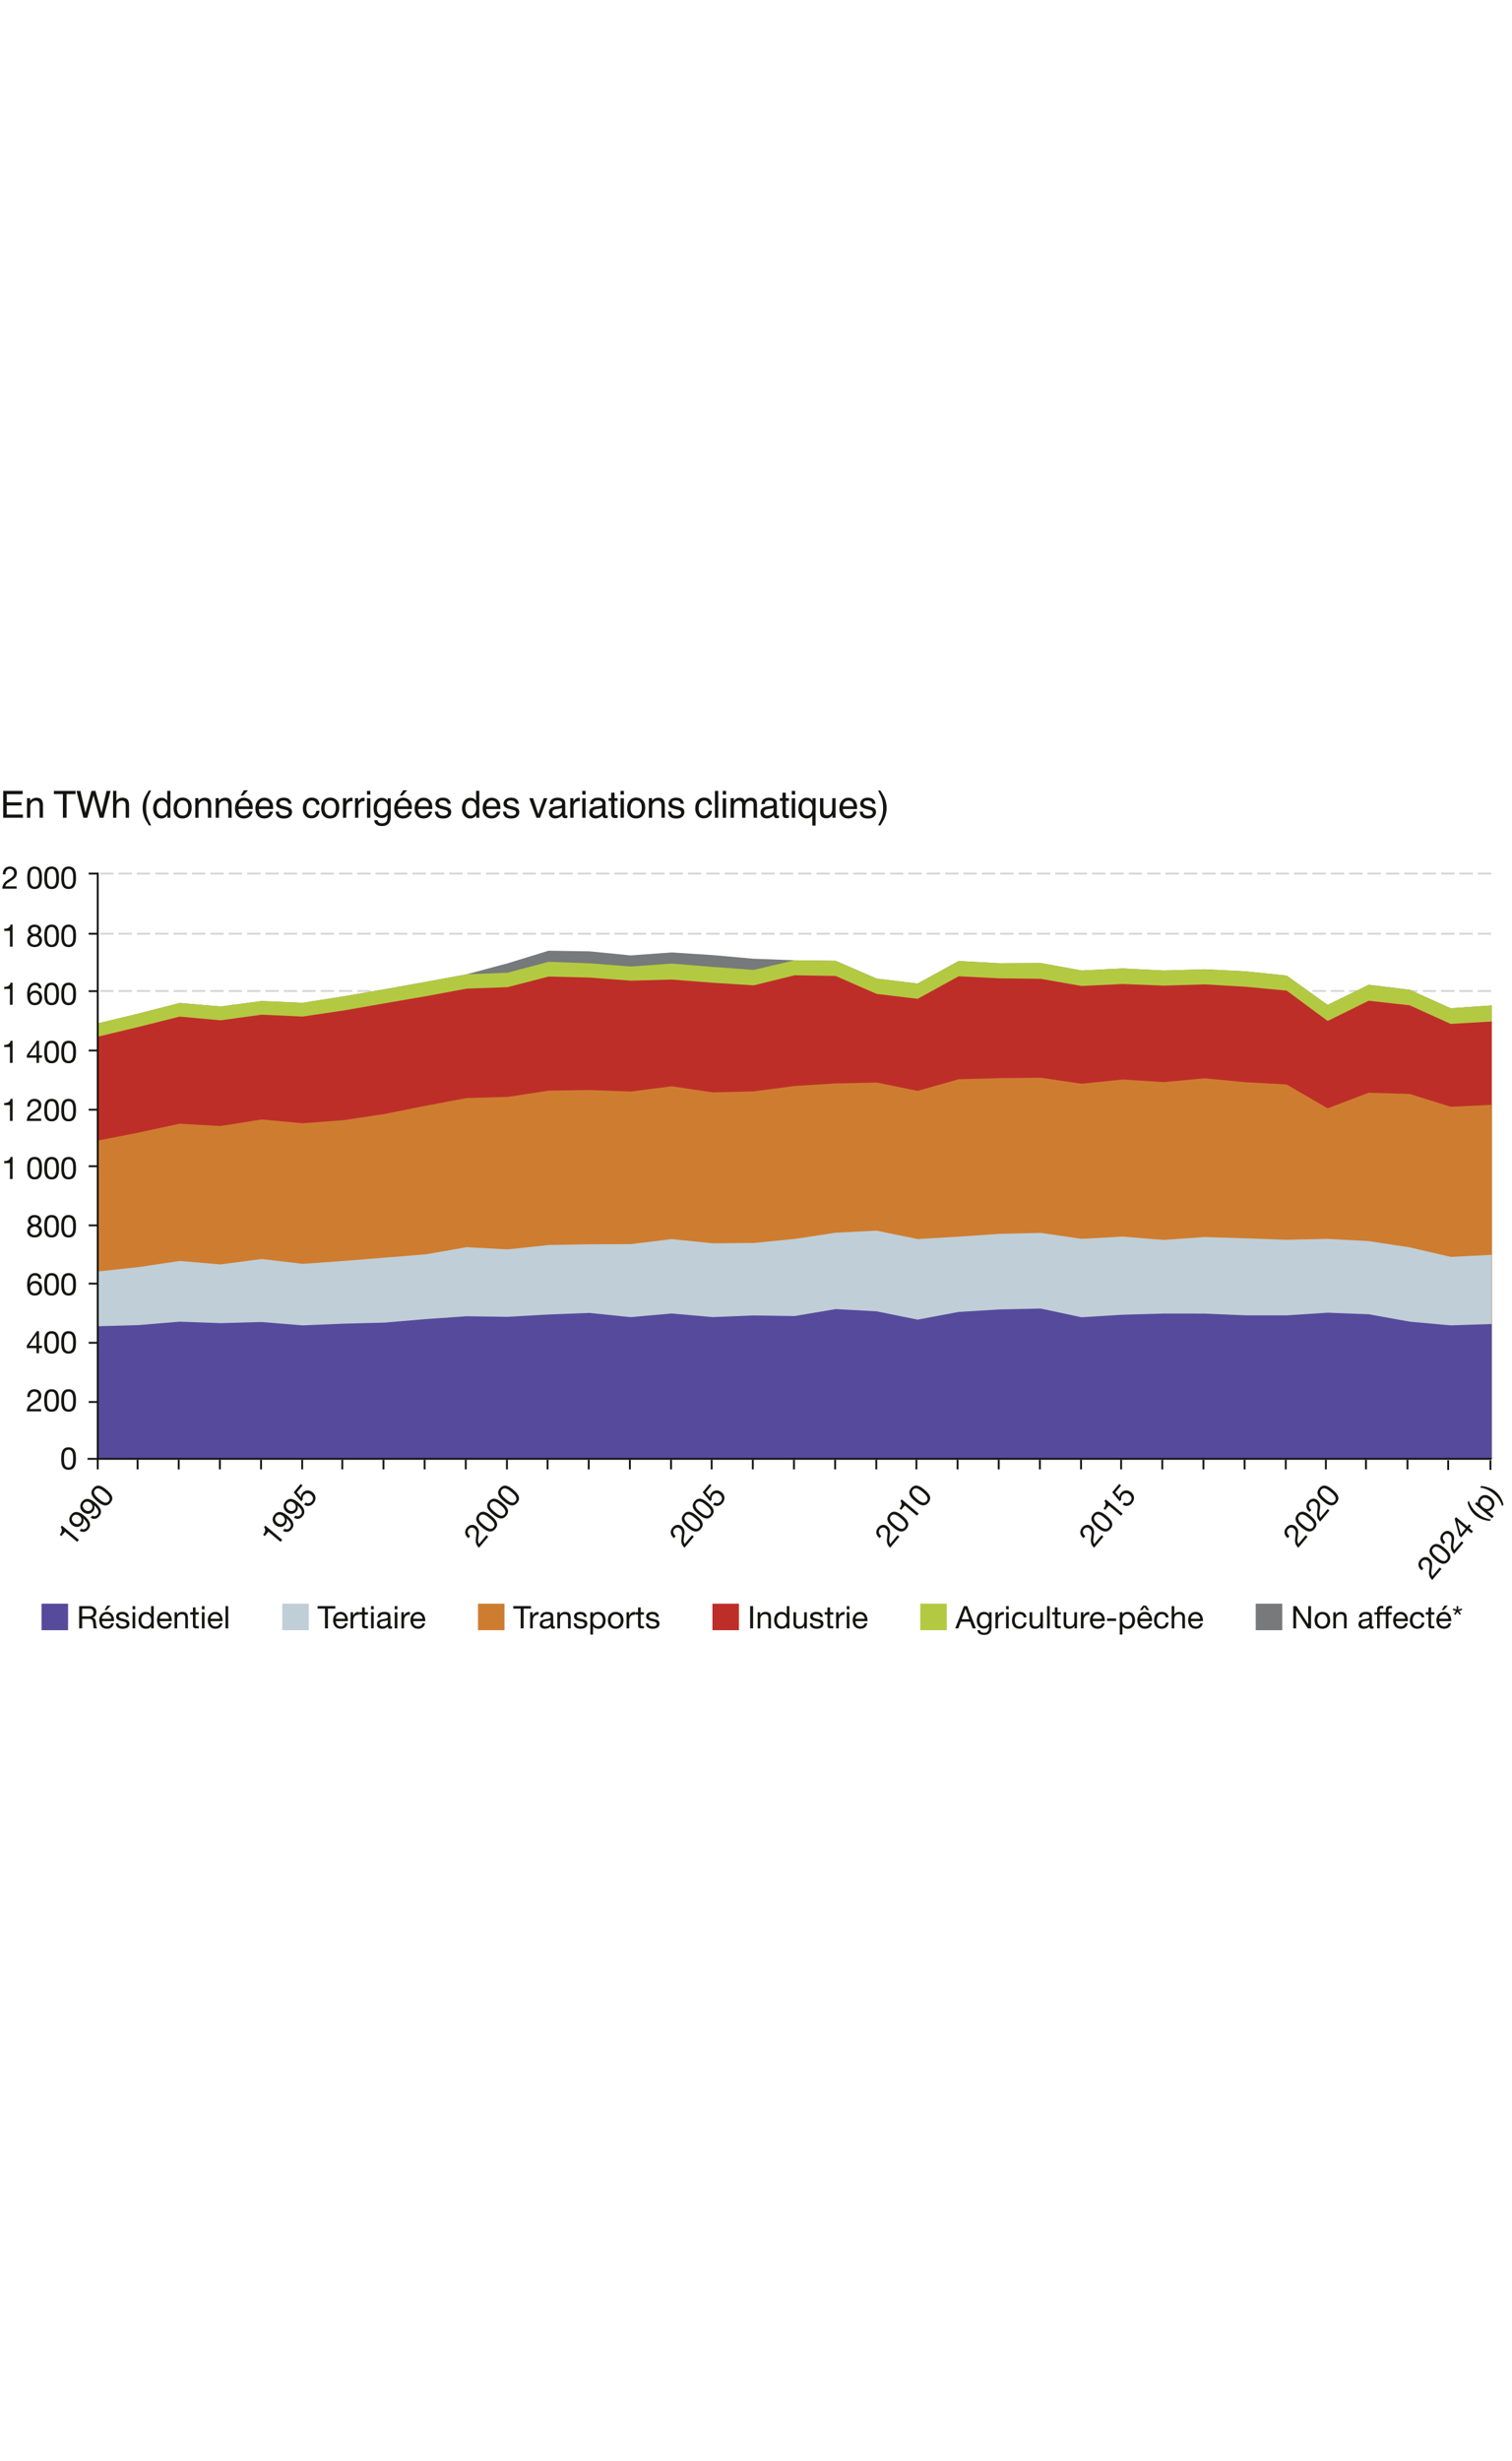 <svg id="Calque_1" width="700" data-name="Calque 1" xmlns="http://www.w3.org/2000/svg" viewBox="0 0 1940 1138.765">
  <line x1="128.478" y1="338.545" x2="1913.542" y2="338.545" style="fill: none; stroke: #d4d5d5; stroke-dasharray: 17.144 6.424; stroke-linejoin: round; stroke-width: 2.4px;"/>
  <line x1="128.478" y1="414.451" x2="1913.542" y2="414.451" style="fill: none; stroke: #d4d5d5; stroke-dasharray: 17.144 6.424; stroke-linejoin: round; stroke-width: 2.4px;"/>
  <line x1="128.478" y1="486.721" x2="1913.542" y2="486.721" style="fill: none; stroke: #d4d5d5; stroke-dasharray: 17.144 6.424; stroke-linejoin: round; stroke-width: 2.4px;"/>
  <line x1="128.478" y1="562.702" x2="1913.542" y2="562.702" style="fill: none; stroke: #d4d5d5; stroke-dasharray: 17.144 6.424; stroke-linejoin: round; stroke-width: 2.4px;"/>
  <line x1="128.478" y1="637.389" x2="1913.542" y2="637.389" style="fill: none; stroke: #d4d5d5; stroke-dasharray: 17.144 6.424; stroke-linejoin: round; stroke-width: 2.4px;"/>
  <line x1="128.478" y1="713.291" x2="1913.542" y2="713.291" style="fill: none; stroke: #d4d5d5; stroke-dasharray: 17.144 6.424; stroke-linejoin: round; stroke-width: 2.4px;"/>
  <line x1="128.478" y1="789.194" x2="1913.542" y2="789.194" style="fill: none; stroke: #d4d5d5; stroke-dasharray: 17.144 6.424; stroke-linejoin: round; stroke-width: 2.4px;"/>
  <line x1="128.478" y1="111.663" x2="1913.542" y2="111.663" style="fill: none; stroke: #d4d5d5; stroke-dasharray: 17.144 6.424; stroke-linejoin: round; stroke-width: 2.4px;"/>
  <line x1="128.478" y1="188.815" x2="1913.542" y2="188.815" style="fill: none; stroke: #d4d5d5; stroke-dasharray: 17.144 6.424; stroke-linejoin: round; stroke-width: 2.4px;"/>
  <line x1="128.478" y1="262.272" x2="1913.542" y2="262.272" style="fill: none; stroke: #d4d5d5; stroke-dasharray: 17.144 6.424; stroke-linejoin: round; stroke-width: 2.4px;"/>
  <polygon points="1913.934 861.979 125.246 861.979 125.246 303.867 177.854 291.155 230.462 277.611 283.07 282.043 335.678 275.099 388.286 277.387 440.894 269.067 493.502 259.987 546.118 250.539 598.726 240.827 651.334 226.723 703.942 210.563 756.55 211.419 809.158 216.595 861.766 212.811 914.374 216.187 966.982 220.875 1019.59 222.819 1072.198 223.499 1124.806 246.339 1177.414 252.675 1230.022 223.763 1282.63 226.683 1335.238 226.347 1387.846 235.947 1440.454 233.283 1493.07 235.979 1545.678 234.411 1598.286 237.035 1650.894 242.475 1703.502 280.091 1756.11 254.251 1808.718 260.659 1861.326 284.363 1913.934 280.723 1913.934 861.979" style="fill: #77797a;"/>
  <polygon points="1913.934 861.979 125.246 861.979 125.246 303.867 177.854 291.155 230.462 277.611 283.07 282.043 335.678 275.099 388.286 277.387 440.894 269.067 493.502 259.987 546.118 250.539 598.726 240.827 651.334 238.763 703.942 224.811 756.55 226.723 809.158 230.811 861.766 227.099 914.374 231.339 966.982 235.195 1019.59 222.819 1072.198 223.499 1124.806 246.339 1177.414 252.675 1230.022 223.763 1282.63 226.683 1335.238 226.347 1387.846 235.947 1440.454 233.283 1493.07 235.979 1545.678 234.411 1598.286 237.035 1650.894 242.475 1703.502 280.091 1756.11 254.251 1808.718 260.659 1861.326 284.363 1913.934 280.723 1913.934 861.979" style="fill: #b3c941;"/>
  <polygon points="1913.934 861.979 125.246 861.979 125.246 320.891 177.854 308.331 230.462 295.091 283.07 299.851 335.678 292.651 388.286 295.019 440.894 287.251 493.502 278.027 546.118 268.987 598.726 259.235 651.334 257.323 703.942 243.715 756.55 245.027 809.158 249.003 861.766 247.571 914.374 251.659 966.982 255.035 1019.59 242.099 1072.198 242.963 1124.806 265.987 1177.414 272.291 1230.022 243.371 1282.63 246.003 1335.238 246.603 1387.846 255.827 1440.454 253.275 1493.07 255.371 1545.678 253.763 1598.286 256.803 1650.894 261.787 1703.502 300.675 1756.11 274.723 1808.718 280.611 1861.326 304.467 1913.934 301.387 1913.934 861.979" style="fill: #be2e29;"/>
  <polygon points="1913.934 861.979 125.246 861.979 125.246 454.099 177.854 443.787 230.462 432.427 283.07 435.387 335.678 426.987 388.286 431.859 440.894 427.883 493.502 419.899 546.118 409.395 598.726 399.531 651.334 398.075 703.942 390.043 756.55 389.219 809.158 391.171 861.766 384.459 914.374 392.219 966.982 390.987 1019.59 384.043 1072.198 380.787 1124.806 379.659 1177.414 390.347 1230.022 375.419 1282.63 373.995 1335.238 373.507 1387.846 381.155 1440.454 375.755 1493.07 379.059 1545.678 374.219 1598.286 379.243 1650.894 382.171 1703.502 412.699 1756.11 392.707 1808.718 394.283 1861.326 410.707 1913.934 408.235 1913.934 861.979" style="fill: #ce7d30;"/>
  <polygon points="1913.934 861.979 125.246 861.979 125.246 621.963 177.854 616.299 230.462 608.459 283.07 612.883 335.678 605.915 388.286 612.171 440.894 608.427 493.502 604.227 546.118 599.947 598.726 590.763 651.334 593.611 703.942 587.987 756.55 587.051 809.158 586.859 861.766 580.411 914.374 585.771 966.982 585.363 1019.59 580.187 1072.198 572.235 1124.806 569.571 1177.414 580.371 1230.022 577.259 1282.63 573.659 1335.238 572.459 1387.846 580.075 1440.454 577.187 1493.07 581.459 1545.678 577.787 1598.286 579.395 1650.894 581.275 1703.502 580.147 1756.11 582.963 1808.718 591.019 1861.326 603.211 1913.934 600.587 1913.934 861.979" style="fill: #c0ced7;"/>
  <polygon points="1913.934 861.979 125.246 861.979 125.246 692.171 177.854 690.707 230.462 686.283 283.07 688.195 335.678 686.731 388.286 691.043 440.894 688.867 493.502 687.483 546.118 683.019 598.726 679.339 651.334 680.091 703.942 677.091 756.55 675.107 809.158 680.507 861.766 675.819 914.374 680.427 966.982 678.331 1019.59 679.115 1072.198 670.187 1124.806 673.043 1177.414 683.691 1230.022 673.827 1282.63 670.603 1335.238 669.475 1387.846 680.651 1440.454 677.395 1493.07 675.891 1545.678 675.963 1598.286 678.179 1650.894 678.219 1703.502 674.803 1756.11 676.795 1808.718 686.283 1861.326 691.043 1913.934 689.315 1913.934 861.979" style="fill: #564a9c;"/>
  <g>
    <path d="M4.102,5.641h24.984v4.219H8.648v10.453h18.891v3.984H8.648v11.672h20.789v4.102H4.102V5.641Z" style="fill: #141412;"/>
    <path d="M34.629,14.969h4.008v3.562c1.188-1.469,2.445-2.523,3.773-3.164s2.805-.961,4.43-.961c3.562,0,5.969,1.242,7.219,3.727.688,1.359,1.031,3.305,1.031,5.836v16.102h-4.289v-15.82c0-1.531-.227-2.766-.68-3.703-.75-1.562-2.109-2.344-4.078-2.344-1,0-1.82.102-2.461.305-1.156.344-2.172,1.031-3.047,2.062-.703.828-1.16,1.684-1.371,2.566s-.316,2.145-.316,3.785v13.148h-4.219V14.969Z" style="fill: #141412;"/>
    <path d="M97.039,5.641v4.102h-11.602v30.328h-4.711V9.742h-11.602v-4.102h27.914Z" style="fill: #141412;"/>
    <path d="M103.134,5.641l6.49,27.972,7.783-27.972h5.041l7.8,28.025,6.491-28.025h5.113l-9.047,34.43h-4.898l-7.945-28.547-7.992,28.547h-4.898l-9-34.43h5.063Z" style="fill: #141412;"/>
    <path d="M145.109,5.523h4.219v12.844c1-1.266,1.898-2.156,2.695-2.672,1.359-.891,3.055-1.336,5.086-1.336,3.641,0,6.109,1.273,7.406,3.82.703,1.391,1.055,3.32,1.055,5.789v16.102h-4.336v-15.82c0-1.844-.234-3.195-.703-4.055-.766-1.375-2.203-2.062-4.312-2.062-1.75,0-3.336.602-4.758,1.805s-2.133,3.477-2.133,6.82v13.312h-4.219V5.523Z" style="fill: #141412;"/>
    <path d="M193.898,5.078c-2.453,4.766-4.047,8.273-4.781,10.523-1.109,3.422-1.664,7.375-1.664,11.859,0,4.531.633,8.672,1.898,12.422.781,2.312,2.32,5.641,4.617,9.984h-2.836c-2.281-3.562-3.695-5.836-4.242-6.82s-1.141-2.32-1.781-4.008c-.875-2.312-1.484-4.781-1.828-7.406-.172-1.359-.258-2.656-.258-3.891,0-4.625.727-8.742,2.18-12.352.922-2.297,2.844-5.734,5.766-10.312h2.93Z" style="fill: #141412;"/>
    <path d="M212.036,15.742c.747.469,1.595,1.289,2.545,2.461V5.523h4.055v34.547h-3.797v-3.492c-.98,1.547-2.141,2.664-3.479,3.352-1.339.688-2.872,1.031-4.6,1.031-2.786,0-5.199-1.176-7.238-3.527s-3.059-5.48-3.059-9.387c0-3.656.93-6.824,2.79-9.504,1.86-2.68,4.518-4.02,7.973-4.02,1.915,0,3.518.406,4.81,1.219ZM202.619,34.562c1.135,1.812,2.954,2.719,5.457,2.719,1.943,0,3.54-.84,4.792-2.52,1.251-1.68,1.877-4.09,1.877-7.23,0-3.172-.646-5.52-1.936-7.043-1.291-1.523-2.884-2.285-4.78-2.285-2.115,0-3.829.812-5.142,2.438s-1.97,4.016-1.97,7.172c0,2.688.567,4.938,1.702,6.75Z" style="fill: #141412;"/>
    <path d="M242.6,17.474c2.219,2.154,3.328,5.323,3.328,9.507,0,4.043-.978,7.384-2.933,10.023-1.955,2.638-4.988,3.957-9.1,3.957-3.429,0-6.152-1.167-8.169-3.5-2.017-2.334-3.025-5.468-3.025-9.402,0-4.215,1.062-7.571,3.188-10.069,2.125-2.498,4.98-3.747,8.564-3.747,3.211,0,5.927,1.077,8.146,3.232ZM239.98,34.156c1.028-2.114,1.542-4.467,1.542-7.058,0-2.341-.371-4.245-1.112-5.712-1.174-2.31-3.198-3.465-6.072-3.465-2.549,0-4.403.983-5.562,2.95-1.159,1.967-1.738,4.338-1.738,7.116,0,2.669.579,4.893,1.738,6.672,1.158,1.779,2.997,2.668,5.516,2.668,2.765,0,4.662-1.057,5.689-3.172Z" style="fill: #141412;"/>
    <path d="M250.58,14.969h4.008v3.562c1.188-1.469,2.445-2.523,3.773-3.164s2.805-.961,4.43-.961c3.562,0,5.969,1.242,7.219,3.727.688,1.359,1.031,3.305,1.031,5.836v16.102h-4.289v-15.82c0-1.531-.227-2.766-.68-3.703-.75-1.562-2.109-2.344-4.078-2.344-1,0-1.82.102-2.461.305-1.156.344-2.172,1.031-3.047,2.062-.703.828-1.16,1.684-1.371,2.566s-.316,2.145-.316,3.785v13.148h-4.219V14.969Z" style="fill: #141412;"/>
    <path d="M276.747,14.969h4.008v3.562c1.188-1.469,2.445-2.523,3.773-3.164s2.805-.961,4.43-.961c3.562,0,5.969,1.242,7.219,3.727.688,1.359,1.031,3.305,1.031,5.836v16.102h-4.289v-15.82c0-1.531-.227-2.766-.68-3.703-.75-1.562-2.109-2.344-4.078-2.344-1,0-1.82.102-2.461.305-1.156.344-2.172,1.031-3.047,2.062-.703.828-1.16,1.684-1.371,2.566s-.316,2.145-.316,3.785v13.148h-4.219V14.969Z" style="fill: #141412;"/>
    <path d="M318.419,15.66c1.661.836,2.927,1.918,3.797,3.246.838,1.266,1.397,2.742,1.677,4.43.249,1.156.373,3,.373,5.531h-18.258c.078,2.554.675,4.603,1.791,6.146,1.116,1.543,2.845,2.315,5.186,2.315,2.186,0,3.93-.73,5.232-2.189.729-.848,1.245-1.829,1.549-2.943h4.148c-.109.922-.473,1.949-1.09,3.082s-1.306,2.059-2.065,2.777c-1.272,1.25-2.846,2.094-4.722,2.531-1.008.25-2.148.375-3.419.375-3.105,0-5.738-1.137-7.896-3.41s-3.237-5.457-3.237-9.551c0-4.031,1.087-7.305,3.261-9.82,2.174-2.516,5.016-3.773,8.525-3.773,1.77,0,3.486.418,5.148,1.254ZM319.93,25.516c-.171-1.828-.566-3.289-1.186-4.383-1.146-2.031-3.06-3.047-5.74-3.047-1.921,0-3.532.699-4.834,2.098s-1.991,3.176-2.068,5.332h13.828ZM318.243,4.867l-6.258,6.773h-3.234l4.289-6.773h5.203Z" style="fill: #141412;"/>
    <path d="M344.587,15.66c1.661.836,2.927,1.918,3.797,3.246.838,1.266,1.397,2.742,1.677,4.43.249,1.156.373,3,.373,5.531h-18.258c.078,2.554.675,4.603,1.791,6.146,1.116,1.543,2.845,2.315,5.186,2.315,2.186,0,3.93-.73,5.232-2.189.729-.848,1.245-1.829,1.549-2.943h4.148c-.109.922-.473,1.949-1.09,3.082s-1.306,2.059-2.065,2.777c-1.272,1.25-2.846,2.094-4.722,2.531-1.008.25-2.148.375-3.419.375-3.105,0-5.738-1.137-7.896-3.41s-3.237-5.457-3.237-9.551c0-4.031,1.087-7.305,3.261-9.82,2.174-2.516,5.016-3.773,8.525-3.773,1.77,0,3.486.418,5.148,1.254ZM346.098,25.516c-.171-1.828-.566-3.289-1.186-4.383-1.146-2.031-3.06-3.047-5.74-3.047-1.921,0-3.532.699-4.834,2.098s-1.991,3.176-2.068,5.332h13.828Z" style="fill: #141412;"/>
    <path d="M357.757,32.195c.127,1.406.486,2.484,1.076,3.234,1.084,1.359,2.966,2.039,5.646,2.039,1.595,0,2.998-.34,4.21-1.02,1.212-.68,1.818-1.73,1.818-3.152,0-1.078-.484-1.898-1.453-2.461-.62-.344-1.842-.742-3.668-1.195l-3.406-.844c-2.175-.531-3.779-1.125-4.811-1.781-1.842-1.141-2.763-2.719-2.763-4.734,0-2.375.867-4.297,2.601-5.766s4.065-2.203,6.995-2.203c3.832,0,6.595,1.109,8.289,3.328,1.061,1.406,1.576,2.922,1.545,4.547h-3.984c-.08-.948-.424-1.81-1.032-2.587-.992-1.103-2.711-1.655-5.158-1.655-1.631,0-2.867.304-3.707.911-.839.607-1.259,1.409-1.259,2.405,0,1.09.552,1.962,1.655,2.616.637.39,1.576.732,2.817,1.029l2.842.68c3.088.734,5.158,1.445,6.209,2.133,1.641,1.078,2.461,2.773,2.461,5.086,0,2.234-.858,4.164-2.575,5.789s-4.331,2.438-7.842,2.438c-3.781,0-6.458-.848-8.032-2.543-1.574-1.695-2.417-3.793-2.527-6.293h4.055Z" style="fill: #141412;"/>
    <path d="M406.863,16.305c1.773,1.375,2.84,3.742,3.199,7.102h-4.102c-.25-1.547-.82-2.832-1.711-3.855s-2.32-1.535-4.289-1.535c-2.688,0-4.609,1.311-5.766,3.933-.75,1.701-1.125,3.8-1.125,6.297,0,2.513.531,4.627,1.594,6.344s2.734,2.575,5.016,2.575c1.75,0,3.137-.533,4.16-1.599,1.023-1.066,1.73-2.525,2.121-4.377h4.102c-.469,3.328-1.641,5.762-3.516,7.301s-4.273,2.309-7.195,2.309c-3.281,0-5.898-1.199-7.852-3.598s-2.93-5.395-2.93-8.988c0-4.406,1.07-7.836,3.211-10.289s4.867-3.68,8.18-3.68c2.828,0,5.129.688,6.902,2.062Z" style="fill: #141412;"/>
    <path d="M431.989,17.474c2.219,2.154,3.328,5.323,3.328,9.507,0,4.043-.978,7.384-2.933,10.023-1.955,2.638-4.988,3.957-9.1,3.957-3.429,0-6.152-1.167-8.169-3.5-2.017-2.334-3.025-5.468-3.025-9.402,0-4.215,1.062-7.571,3.188-10.069,2.125-2.498,4.98-3.747,8.564-3.747,3.211,0,5.927,1.077,8.146,3.232ZM429.369,34.156c1.028-2.114,1.542-4.467,1.542-7.058,0-2.341-.371-4.245-1.112-5.712-1.174-2.31-3.198-3.465-6.072-3.465-2.549,0-4.403.983-5.562,2.95-1.159,1.967-1.738,4.338-1.738,7.116,0,2.669.579,4.893,1.738,6.672,1.158,1.779,2.997,2.668,5.516,2.668,2.765,0,4.662-1.057,5.689-3.172Z" style="fill: #141412;"/>
    <path d="M440.086,14.969h4.008v4.336c.328-.844,1.133-1.871,2.414-3.082s2.758-1.816,4.43-1.816c.078,0,.211.008.398.023s.508.047.961.094v4.453c-.25-.047-.48-.078-.691-.094s-.441-.023-.691-.023c-2.125,0-3.758.684-4.898,2.051s-1.711,2.941-1.711,4.723v14.438h-4.219V14.969Z" style="fill: #141412;"/>
    <path d="M455.542,14.969h4.008v4.336c.328-.844,1.133-1.871,2.414-3.082s2.758-1.816,4.43-1.816c.078,0,.211.008.398.023s.508.047.961.094v4.453c-.25-.047-.48-.078-.691-.094s-.441-.023-.691-.023c-2.125,0-3.758.684-4.898,2.051s-1.711,2.941-1.711,4.723v14.438h-4.219V14.969Z" style="fill: #141412;"/>
    <path d="M470.881,5.641h4.289v4.781h-4.289v-4.781ZM470.881,15.086h4.289v24.984h-4.289V15.086Z" style="fill: #141412;"/>
    <path d="M494.973,15.977c.793.547,1.603,1.344,2.428,2.391v-3.164h3.891v22.828c0,3.188-.467,5.703-1.401,7.547-1.744,3.406-5.038,5.109-9.881,5.109-2.694,0-4.96-.605-6.798-1.816s-2.865-3.105-3.084-5.684h4.289c.202,1.125.605,1.992,1.212,2.602.948.938,2.44,1.406,4.476,1.406,3.217,0,5.322-1.141,6.316-3.422.591-1.344.863-3.742.816-7.195-.841,1.281-1.852,2.234-3.035,2.859-1.183.625-2.747.938-4.692.938-2.708,0-5.078-.965-7.108-2.895-2.031-1.93-3.047-5.121-3.047-9.574,0-4.203,1.023-7.484,3.07-9.844s4.518-3.539,7.412-3.539c1.961,0,3.673.484,5.137,1.453ZM495.488,20.5c-1.274-1.5-2.899-2.25-4.873-2.25-2.954,0-4.975,1.391-6.062,4.172-.576,1.484-.863,3.43-.863,5.836,0,2.828.571,4.98,1.714,6.457s2.678,2.215,4.605,2.215c3.016,0,5.138-1.367,6.365-4.102.685-1.547,1.026-3.352,1.026-5.414,0-3.109-.638-5.414-1.912-6.914Z" style="fill: #141412;"/>
    <path d="M522.689,15.66c1.661.836,2.927,1.918,3.797,3.246.839,1.266,1.397,2.742,1.677,4.43.248,1.156.373,3,.373,5.531h-18.258c.078,2.554.675,4.603,1.791,6.146,1.116,1.543,2.845,2.315,5.186,2.315,2.186,0,3.93-.73,5.232-2.189.729-.848,1.245-1.829,1.549-2.943h4.148c-.109.922-.473,1.949-1.09,3.082s-1.306,2.059-2.065,2.777c-1.271,1.25-2.846,2.094-4.722,2.531-1.009.25-2.148.375-3.42.375-3.105,0-5.737-1.137-7.896-3.41s-3.237-5.457-3.237-9.551c0-4.031,1.087-7.305,3.261-9.82s5.016-3.773,8.525-3.773c1.771,0,3.486.418,5.148,1.254ZM524.2,25.516c-.171-1.828-.565-3.289-1.186-4.383-1.146-2.031-3.06-3.047-5.74-3.047-1.921,0-3.532.699-4.834,2.098s-1.991,3.176-2.068,5.332h13.828ZM522.513,4.867l-6.258,6.773h-3.234l4.289-6.773h5.203Z" style="fill: #141412;"/>
    <path d="M548.856,15.66c1.661.836,2.927,1.918,3.797,3.246.839,1.266,1.397,2.742,1.677,4.43.248,1.156.373,3,.373,5.531h-18.258c.078,2.554.675,4.603,1.791,6.146,1.116,1.543,2.845,2.315,5.186,2.315,2.186,0,3.93-.73,5.232-2.189.729-.848,1.245-1.829,1.549-2.943h4.148c-.109.922-.473,1.949-1.09,3.082s-1.306,2.059-2.065,2.777c-1.271,1.25-2.846,2.094-4.722,2.531-1.009.25-2.148.375-3.42.375-3.105,0-5.737-1.137-7.896-3.41s-3.237-5.457-3.237-9.551c0-4.031,1.087-7.305,3.261-9.82s5.016-3.773,8.525-3.773c1.771,0,3.486.418,5.148,1.254ZM550.367,25.516c-.171-1.828-.565-3.289-1.186-4.383-1.146-2.031-3.06-3.047-5.74-3.047-1.921,0-3.532.699-4.834,2.098s-1.991,3.176-2.068,5.332h13.828Z" style="fill: #141412;"/>
    <path d="M562.027,32.195c.127,1.406.486,2.484,1.076,3.234,1.084,1.359,2.967,2.039,5.646,2.039,1.595,0,2.998-.34,4.21-1.02s1.818-1.73,1.818-3.152c0-1.078-.484-1.898-1.453-2.461-.619-.344-1.842-.742-3.668-1.195l-3.406-.844c-2.175-.531-3.779-1.125-4.812-1.781-1.842-1.141-2.763-2.719-2.763-4.734,0-2.375.867-4.297,2.601-5.766s4.065-2.203,6.995-2.203c3.832,0,6.596,1.109,8.289,3.328,1.062,1.406,1.576,2.922,1.545,4.547h-3.984c-.08-.948-.424-1.81-1.031-2.587-.992-1.103-2.712-1.655-5.159-1.655-1.631,0-2.866.304-3.706.911-.84.607-1.26,1.409-1.26,2.405,0,1.09.552,1.962,1.655,2.616.637.39,1.576.732,2.817,1.029l2.842.68c3.089.734,5.158,1.445,6.209,2.133,1.641,1.078,2.461,2.773,2.461,5.086,0,2.234-.858,4.164-2.575,5.789-1.716,1.625-4.33,2.438-7.842,2.438-3.781,0-6.458-.848-8.032-2.543s-2.417-3.793-2.527-6.293h4.055Z" style="fill: #141412;"/>
    <path d="M608.342,15.742c.747.469,1.596,1.289,2.545,2.461V5.523h4.055v34.547h-3.797v-3.492c-.98,1.547-2.141,2.664-3.479,3.352-1.34.688-2.872,1.031-4.6,1.031-2.787,0-5.199-1.176-7.238-3.527s-3.059-5.48-3.059-9.387c0-3.656.93-6.824,2.79-9.504,1.859-2.68,4.518-4.02,7.973-4.02,1.915,0,3.518.406,4.81,1.219ZM598.925,34.562c1.135,1.812,2.954,2.719,5.457,2.719,1.943,0,3.54-.84,4.792-2.52,1.251-1.68,1.877-4.09,1.877-7.23,0-3.172-.646-5.52-1.936-7.043s-2.884-2.285-4.78-2.285c-2.114,0-3.828.812-5.142,2.438-1.314,1.625-1.971,4.016-1.971,7.172,0,2.688.567,4.938,1.702,6.75Z" style="fill: #141412;"/>
    <path d="M636.224,15.66c1.661.836,2.927,1.918,3.797,3.246.839,1.266,1.397,2.742,1.677,4.43.248,1.156.373,3,.373,5.531h-18.258c.078,2.554.675,4.603,1.791,6.146,1.116,1.543,2.845,2.315,5.186,2.315,2.186,0,3.93-.73,5.232-2.189.729-.848,1.245-1.829,1.549-2.943h4.148c-.109.922-.473,1.949-1.09,3.082s-1.306,2.059-2.065,2.777c-1.271,1.25-2.846,2.094-4.722,2.531-1.009.25-2.148.375-3.42.375-3.105,0-5.737-1.137-7.896-3.41s-3.237-5.457-3.237-9.551c0-4.031,1.087-7.305,3.261-9.82s5.016-3.773,8.525-3.773c1.771,0,3.486.418,5.148,1.254ZM637.734,25.516c-.171-1.828-.565-3.289-1.186-4.383-1.146-2.031-3.06-3.047-5.74-3.047-1.921,0-3.532.699-4.834,2.098s-1.991,3.176-2.068,5.332h13.828Z" style="fill: #141412;"/>
    <path d="M649.394,32.195c.127,1.406.486,2.484,1.076,3.234,1.084,1.359,2.967,2.039,5.646,2.039,1.595,0,2.998-.34,4.21-1.02s1.818-1.73,1.818-3.152c0-1.078-.484-1.898-1.453-2.461-.619-.344-1.842-.742-3.668-1.195l-3.406-.844c-2.175-.531-3.779-1.125-4.812-1.781-1.842-1.141-2.763-2.719-2.763-4.734,0-2.375.867-4.297,2.601-5.766s4.065-2.203,6.995-2.203c3.832,0,6.596,1.109,8.289,3.328,1.062,1.406,1.576,2.922,1.545,4.547h-3.984c-.08-.948-.424-1.81-1.031-2.587-.992-1.103-2.712-1.655-5.159-1.655-1.631,0-2.866.304-3.706.911-.84.607-1.26,1.409-1.26,2.405,0,1.09.552,1.962,1.655,2.616.637.39,1.576.732,2.817,1.029l2.842.68c3.089.734,5.158,1.445,6.209,2.133,1.641,1.078,2.461,2.773,2.461,5.086,0,2.234-.858,4.164-2.575,5.789-1.716,1.625-4.33,2.438-7.842,2.438-3.781,0-6.458-.848-8.032-2.543s-2.417-3.793-2.527-6.293h4.055Z" style="fill: #141412;"/>
    <path d="M683.992,14.969l6.703,20.438,6.984-20.438h4.617l-9.449,25.102h-4.496l-9.258-25.102h4.898Z" style="fill: #141412;"/>
    <path d="M718.891,24.879c.969-.124,1.617-.53,1.945-1.216.188-.376.281-.917.281-1.624,0-1.443-.511-2.49-1.532-3.141s-2.483-.977-4.386-.977c-2.198,0-3.758.597-4.678,1.79-.515.66-.85,1.642-1.006,2.944h-3.938c.078-3.103,1.081-5.261,3.008-6.476,1.928-1.214,4.163-1.821,6.707-1.821,2.949,0,5.346.562,7.187,1.688,1.826,1.125,2.739,2.875,2.739,5.25v14.461c0,.438.09.789.27,1.055.18.265.559.397,1.137.397.188,0,.398-.012.633-.035s.484-.058.75-.105v3.117c-.656.188-1.156.305-1.5.352s-.812.07-1.406.07c-1.453,0-2.508-.516-3.164-1.546-.344-.547-.586-1.32-.727-2.32-.859,1.125-2.094,2.101-3.703,2.929-1.609.828-3.383,1.242-5.32,1.242-2.328,0-4.23-.707-5.707-2.119s-2.215-3.179-2.215-5.302c0-2.325.727-4.127,2.18-5.407s3.359-2.068,5.719-2.365l6.727-.843ZM710.008,36.276c.891.702,1.945,1.052,3.164,1.052,1.484,0,2.922-.343,4.312-1.029,2.344-1.139,3.516-3.003,3.516-5.593v-3.393c-.515.329-1.178.604-1.988.823-.811.22-1.606.376-2.386.47l-2.55.328c-1.528.203-2.677.522-3.447.959-1.305.733-1.957,1.902-1.957,3.508,0,1.216.445,2.174,1.336,2.876Z" style="fill: #141412;"/>
    <path d="M731.722,14.969h4.008v4.336c.328-.844,1.133-1.871,2.414-3.082s2.758-1.816,4.43-1.816c.078,0,.211.008.398.023s.508.047.961.094v4.453c-.25-.047-.48-.078-.691-.094s-.441-.023-.691-.023c-2.125,0-3.758.684-4.898,2.051s-1.711,2.941-1.711,4.723v14.438h-4.219V14.969Z" style="fill: #141412;"/>
    <path d="M747.062,5.641h4.289v4.781h-4.289v-4.781ZM747.062,15.086h4.289v24.984h-4.289V15.086Z" style="fill: #141412;"/>
    <path d="M770.65,24.879c.969-.124,1.617-.53,1.945-1.216.188-.376.281-.917.281-1.624,0-1.443-.511-2.49-1.532-3.141s-2.483-.977-4.386-.977c-2.198,0-3.758.597-4.678,1.79-.515.66-.85,1.642-1.006,2.944h-3.938c.078-3.103,1.081-5.261,3.008-6.476,1.928-1.214,4.163-1.821,6.707-1.821,2.949,0,5.346.562,7.187,1.688,1.826,1.125,2.739,2.875,2.739,5.25v14.461c0,.438.09.789.27,1.055.18.265.559.397,1.137.397.188,0,.398-.012.633-.035s.484-.058.75-.105v3.117c-.656.188-1.156.305-1.5.352s-.812.07-1.406.07c-1.453,0-2.508-.516-3.164-1.546-.344-.547-.586-1.32-.727-2.32-.859,1.125-2.094,2.101-3.703,2.929-1.609.828-3.383,1.242-5.32,1.242-2.328,0-4.23-.707-5.707-2.119s-2.215-3.179-2.215-5.302c0-2.325.727-4.127,2.18-5.407s3.359-2.068,5.719-2.365l6.727-.843ZM761.768,36.276c.891.702,1.945,1.052,3.164,1.052,1.484,0,2.922-.343,4.312-1.029,2.344-1.139,3.516-3.003,3.516-5.593v-3.393c-.515.329-1.178.604-1.988.823-.811.22-1.606.376-2.386.47l-2.55.328c-1.528.203-2.677.522-3.447.959-1.305.733-1.957,1.902-1.957,3.508,0,1.216.445,2.174,1.336,2.876Z" style="fill: #141412;"/>
    <path d="M784.208,7.961h4.266v7.008h4.008v3.445h-4.008v16.383c0,.875.297,1.461.891,1.758.328.172.875.258,1.641.258.203,0,.422-.005.656-.016.234-.01.508-.036.82-.078v3.352c-.484.141-.988.242-1.512.305s-1.09.094-1.699.094c-1.969,0-3.305-.504-4.008-1.512s-1.055-2.316-1.055-3.926v-16.617h-3.398v-3.445h3.398v-7.008Z" style="fill: #141412;"/>
    <path d="M796.221,5.641h4.289v4.781h-4.289v-4.781ZM796.221,15.086h4.289v24.984h-4.289V15.086Z" style="fill: #141412;"/>
    <path d="M824.544,17.474c2.219,2.154,3.328,5.323,3.328,9.507,0,4.043-.978,7.384-2.933,10.023-1.955,2.638-4.988,3.957-9.1,3.957-3.429,0-6.152-1.167-8.169-3.5-2.018-2.334-3.025-5.468-3.025-9.402,0-4.215,1.062-7.571,3.188-10.069,2.125-2.498,4.98-3.747,8.564-3.747,3.212,0,5.927,1.077,8.146,3.232ZM821.925,34.156c1.027-2.114,1.541-4.467,1.541-7.058,0-2.341-.371-4.245-1.112-5.712-1.175-2.31-3.198-3.465-6.072-3.465-2.55,0-4.403.983-5.562,2.95-1.159,1.967-1.738,4.338-1.738,7.116,0,2.669.579,4.893,1.738,6.672,1.158,1.779,2.997,2.668,5.516,2.668,2.766,0,4.661-1.057,5.689-3.172Z" style="fill: #141412;"/>
    <path d="M832.524,14.969h4.008v3.562c1.188-1.469,2.445-2.523,3.773-3.164s2.805-.961,4.43-.961c3.562,0,5.969,1.242,7.219,3.727.688,1.359,1.031,3.305,1.031,5.836v16.102h-4.289v-15.82c0-1.531-.227-2.766-.68-3.703-.75-1.562-2.109-2.344-4.078-2.344-1,0-1.82.102-2.461.305-1.156.344-2.172,1.031-3.047,2.062-.703.828-1.16,1.684-1.371,2.566s-.316,2.145-.316,3.785v13.148h-4.219V14.969Z" style="fill: #141412;"/>
    <path d="M861.199,32.195c.127,1.406.486,2.484,1.076,3.234,1.084,1.359,2.967,2.039,5.646,2.039,1.595,0,2.998-.34,4.21-1.02s1.818-1.73,1.818-3.152c0-1.078-.484-1.898-1.453-2.461-.619-.344-1.842-.742-3.668-1.195l-3.406-.844c-2.175-.531-3.779-1.125-4.812-1.781-1.842-1.141-2.763-2.719-2.763-4.734,0-2.375.867-4.297,2.601-5.766s4.065-2.203,6.995-2.203c3.832,0,6.596,1.109,8.289,3.328,1.062,1.406,1.576,2.922,1.545,4.547h-3.984c-.08-.948-.424-1.81-1.031-2.587-.992-1.103-2.712-1.655-5.159-1.655-1.631,0-2.866.304-3.706.911-.84.607-1.26,1.409-1.26,2.405,0,1.09.552,1.962,1.655,2.616.637.39,1.576.732,2.817,1.029l2.842.68c3.089.734,5.158,1.445,6.209,2.133,1.641,1.078,2.461,2.773,2.461,5.086,0,2.234-.858,4.164-2.575,5.789-1.716,1.625-4.33,2.438-7.842,2.438-3.781,0-6.458-.848-8.032-2.543s-2.417-3.793-2.527-6.293h4.055Z" style="fill: #141412;"/>
    <path d="M910.306,16.305c1.773,1.375,2.84,3.742,3.199,7.102h-4.102c-.25-1.547-.82-2.832-1.711-3.855s-2.32-1.535-4.289-1.535c-2.688,0-4.609,1.311-5.766,3.933-.75,1.701-1.125,3.8-1.125,6.297,0,2.513.531,4.627,1.594,6.344s2.734,2.575,5.016,2.575c1.75,0,3.137-.533,4.16-1.599,1.023-1.066,1.73-2.525,2.121-4.377h4.102c-.469,3.328-1.641,5.762-3.516,7.301s-4.273,2.309-7.195,2.309c-3.281,0-5.898-1.199-7.852-3.598s-2.93-5.395-2.93-8.988c0-4.406,1.07-7.836,3.211-10.289s4.867-3.68,8.18-3.68c2.828,0,5.129.688,6.902,2.062Z" style="fill: #141412;"/>
    <path d="M917.312,5.641h4.219v34.43h-4.219V5.641Z" style="fill: #141412;"/>
    <path d="M927.331,5.641h4.289v4.781h-4.289v-4.781ZM927.331,15.086h4.289v24.984h-4.289V15.086Z" style="fill: #141412;"/>
    <path d="M937.468,14.969h4.172v3.562c1-1.234,1.906-2.133,2.719-2.695,1.391-.953,2.969-1.43,4.734-1.43,2,0,3.609.492,4.828,1.477.688.562,1.312,1.391,1.875,2.484.938-1.344,2.039-2.34,3.305-2.988s2.688-.973,4.266-.973c3.375,0,5.672,1.219,6.891,3.656.656,1.312.984,3.078.984,5.297v16.711h-4.383v-17.438c0-1.672-.418-2.82-1.254-3.445s-1.855-.938-3.059-.938c-1.656,0-3.082.555-4.277,1.664s-1.793,2.961-1.793,5.555v14.602h-4.289v-16.383c0-1.703-.203-2.945-.609-3.727-.641-1.172-1.836-1.758-3.586-1.758-1.594,0-3.043.617-4.348,1.852s-1.957,3.469-1.957,6.703v13.312h-4.219V14.969Z" style="fill: #141412;"/>
    <path d="M990.377,24.879c.969-.124,1.617-.53,1.945-1.216.188-.376.281-.917.281-1.624,0-1.443-.511-2.49-1.532-3.141s-2.483-.977-4.386-.977c-2.198,0-3.758.597-4.678,1.79-.515.66-.85,1.642-1.006,2.944h-3.938c.078-3.103,1.081-5.261,3.008-6.476,1.928-1.214,4.163-1.821,6.707-1.821,2.949,0,5.346.562,7.187,1.688,1.826,1.125,2.739,2.875,2.739,5.25v14.461c0,.438.09.789.27,1.055.18.265.559.397,1.137.397.188,0,.398-.012.633-.035s.484-.058.75-.105v3.117c-.656.188-1.156.305-1.5.352s-.812.07-1.406.07c-1.453,0-2.508-.516-3.164-1.546-.344-.547-.586-1.32-.727-2.32-.859,1.125-2.094,2.101-3.703,2.929-1.609.828-3.383,1.242-5.32,1.242-2.328,0-4.23-.707-5.707-2.119s-2.215-3.179-2.215-5.302c0-2.325.727-4.127,2.18-5.407s3.359-2.068,5.719-2.365l6.727-.843ZM981.494,36.276c.891.702,1.945,1.052,3.164,1.052,1.484,0,2.922-.343,4.312-1.029,2.344-1.139,3.516-3.003,3.516-5.593v-3.393c-.515.329-1.178.604-1.988.823-.811.22-1.606.376-2.386.47l-2.55.328c-1.528.203-2.677.522-3.447.959-1.305.733-1.957,1.902-1.957,3.508,0,1.216.445,2.174,1.336,2.876Z" style="fill: #141412;"/>
    <path d="M1003.935,7.961h4.266v7.008h4.008v3.445h-4.008v16.383c0,.875.297,1.461.891,1.758.328.172.875.258,1.641.258.203,0,.422-.005.656-.016.234-.01.508-.036.82-.078v3.352c-.484.141-.988.242-1.512.305s-1.09.094-1.699.094c-1.969,0-3.305-.504-4.008-1.512s-1.055-2.316-1.055-3.926v-16.617h-3.398v-3.445h3.398v-7.008Z" style="fill: #141412;"/>
    <path d="M1015.947,5.641h4.289v4.781h-4.289v-4.781ZM1015.947,15.086h4.289v24.984h-4.289V15.086Z" style="fill: #141412;"/>
    <path d="M1040.242,15.977c.78.562,1.529,1.391,2.247,2.484v-3.492h3.984v35.109h-4.219v-12.891c-.702,1.125-1.674,2.02-2.914,2.684-1.241.664-2.79.996-4.646.996-2.668,0-5.057-1.047-7.162-3.141-2.107-2.094-3.16-5.281-3.16-9.562,0-4.016.987-7.312,2.961-9.891s4.529-3.867,7.666-3.867c2.075,0,3.823.523,5.243,1.57ZM1029.69,33.32c1.076,2.609,3.003,3.914,5.779,3.914,2.933,0,4.953-1.375,6.061-4.125.607-1.516.912-3.453.912-5.812,0-2.172-.336-3.984-1.006-5.438-1.139-2.484-3.144-3.727-6.014-3.727-1.825,0-3.389.793-4.69,2.379-1.303,1.586-1.954,4.035-1.954,7.348,0,2.172.304,3.992.912,5.461Z" style="fill: #141412;"/>
    <path d="M1056.469,14.969v16.664c0,1.281.197,2.328.594,3.141.73,1.5,2.092,2.25,4.086,2.25,2.86,0,4.809-1.312,5.843-3.938.563-1.406.845-3.336.845-5.789v-12.328h4.219v25.102h-3.984l.047-3.703c-.537.953-1.204,1.758-2.002,2.414-1.579,1.312-3.495,1.969-5.749,1.969-3.511,0-5.903-1.195-7.175-3.586-.69-1.281-1.035-2.992-1.035-5.133V14.969h4.312Z" style="fill: #141412;"/>
    <path d="M1093.923,15.66c1.661.836,2.927,1.918,3.797,3.246.839,1.266,1.397,2.742,1.677,4.43.248,1.156.373,3,.373,5.531h-18.258c.078,2.554.675,4.603,1.791,6.146,1.116,1.543,2.845,2.315,5.186,2.315,2.186,0,3.93-.73,5.232-2.189.729-.848,1.245-1.829,1.549-2.943h4.148c-.109.922-.473,1.949-1.09,3.082s-1.306,2.059-2.065,2.777c-1.271,1.25-2.846,2.094-4.722,2.531-1.009.25-2.148.375-3.42.375-3.105,0-5.737-1.137-7.896-3.41s-3.237-5.457-3.237-9.551c0-4.031,1.087-7.305,3.261-9.82s5.016-3.773,8.525-3.773c1.771,0,3.486.418,5.148,1.254ZM1095.434,25.516c-.171-1.828-.565-3.289-1.186-4.383-1.146-2.031-3.06-3.047-5.74-3.047-1.921,0-3.532.699-4.834,2.098s-1.991,3.176-2.068,5.332h13.828Z" style="fill: #141412;"/>
    <path d="M1107.093,32.195c.127,1.406.486,2.484,1.076,3.234,1.084,1.359,2.967,2.039,5.646,2.039,1.595,0,2.998-.34,4.21-1.02s1.818-1.73,1.818-3.152c0-1.078-.484-1.898-1.453-2.461-.619-.344-1.842-.742-3.668-1.195l-3.406-.844c-2.175-.531-3.779-1.125-4.812-1.781-1.842-1.141-2.763-2.719-2.763-4.734,0-2.375.867-4.297,2.601-5.766s4.065-2.203,6.995-2.203c3.832,0,6.596,1.109,8.289,3.328,1.062,1.406,1.576,2.922,1.545,4.547h-3.984c-.08-.948-.424-1.81-1.031-2.587-.992-1.103-2.712-1.655-5.159-1.655-1.631,0-2.866.304-3.706.911-.84.607-1.26,1.409-1.26,2.405,0,1.09.552,1.962,1.655,2.616.637.39,1.576.732,2.817,1.029l2.842.68c3.089.734,5.158,1.445,6.209,2.133,1.641,1.078,2.461,2.773,2.461,5.086,0,2.234-.858,4.164-2.575,5.789-1.716,1.625-4.33,2.438-7.842,2.438-3.781,0-6.458-.848-8.032-2.543s-2.417-3.793-2.527-6.293h4.055Z" style="fill: #141412;"/>
    <path d="M1126.676,49.867c2.484-4.844,4.086-8.375,4.805-10.594,1.094-3.359,1.641-7.297,1.641-11.812s-.633-8.648-1.898-12.398c-.781-2.312-2.32-5.641-4.617-9.984h2.836c2.406,3.844,3.863,6.215,4.371,7.113s1.059,2.137,1.652,3.715c.75,1.953,1.285,3.883,1.605,5.789s.48,3.742.48,5.508c0,4.625-.734,8.75-2.203,12.375-.922,2.328-2.836,5.758-5.742,10.289h-2.93Z" style="fill: #141412;"/>
  </g>
  <g>
    <path d="M3.666,112.675c-.28-5.759,3.12-10.039,9.118-10.039,4.959,0,8.879,2.88,8.879,8.159,0,5-3.359,7.519-6.879,9.719-3.56,2.16-7.279,3.959-7.959,7.479h14.558v3H2.866c.56-6.719,3.959-9.119,7.958-11.598,4.799-2.959,7.239-4.719,7.239-8.639,0-3.079-2.479-5.119-5.479-5.119-3.959,0-5.639,3.64-5.519,7.039h-3.399Z" style="fill: #141412;"/>
    <path d="M44.424,102.637c8.878,0,9.438,8.159,9.438,14.438,0,6.239-.56,14.397-9.438,14.397s-9.438-8.159-9.438-14.397c0-6.279.56-14.438,9.438-14.438ZM44.424,128.473c5.799,0,5.839-7.199,5.839-11.438,0-4.199-.04-11.398-5.839-11.398s-5.839,7.199-5.839,11.398c0,4.239.04,11.438,5.839,11.438Z" style="fill: #141412;"/>
    <path d="M66.264,102.637c8.878,0,9.438,8.159,9.438,14.438,0,6.239-.56,14.397-9.438,14.397s-9.438-8.159-9.438-14.397c0-6.279.56-14.438,9.438-14.438ZM66.264,128.473c5.799,0,5.839-7.199,5.839-11.438,0-4.199-.04-11.398-5.839-11.398s-5.839,7.199-5.839,11.398c0,4.239.04,11.438,5.839,11.438Z" style="fill: #141412;"/>
    <path d="M88.064,102.637c8.878,0,9.438,8.159,9.438,14.438,0,6.239-.56,14.397-9.438,14.397s-9.438-8.159-9.438-14.397c0-6.279.56-14.438,9.438-14.438ZM88.064,128.473c5.799,0,5.839-7.199,5.839-11.438,0-4.199-.04-11.398-5.839-11.398s-5.839,7.199-5.839,11.398c0,4.239.04,11.438,5.839,11.438Z" style="fill: #141412;"/>
  </g>
  <g>
    <path d="M16.144,205.469h-3.399v-20.316h-7.359v-2.72c3.879,0,7.398-1.04,8.159-5.319h2.6v28.355Z" style="fill: #141412;"/>
    <path d="M44.224,177.113c6.199,0,8.599,3.64,8.599,7.239,0,2.52-1.6,4.839-3.919,5.879,3.399,1.08,5.04,3.559,5.04,7.079,0,5.479-4.16,8.639-9.398,8.639-5.439,0-9.639-2.839-9.639-8.639,0-3.359,1.8-5.959,4.959-7.079-2.36-.96-3.959-3.319-3.959-5.879,0-4.68,3.959-7.239,8.318-7.239ZM44.544,202.949c3.399,0,5.799-2.36,5.799-5.519,0-3.08-2.64-5.399-5.839-5.399-3.359,0-5.999,2.159-5.999,5.439,0,3.399,2.52,5.479,6.039,5.479ZM44.544,189.032c2.679,0,4.679-1.68,4.679-4.56,0-2.839-2-4.359-4.759-4.359-2.72,0-4.959,1.52-4.959,4.359,0,3.12,2.24,4.56,5.04,4.56Z" style="fill: #141412;"/>
    <path d="M66.264,177.113c8.878,0,9.438,8.159,9.438,14.438,0,6.239-.56,14.397-9.438,14.397s-9.438-8.159-9.438-14.397c0-6.279.56-14.438,9.438-14.438ZM66.264,202.949c5.799,0,5.839-7.199,5.839-11.438,0-4.199-.04-11.398-5.839-11.398s-5.839,7.199-5.839,11.398c0,4.239.04,11.438,5.839,11.438Z" style="fill: #141412;"/>
    <path d="M88.064,177.113c8.878,0,9.438,8.159,9.438,14.438,0,6.239-.56,14.397-9.438,14.397s-9.438-8.159-9.438-14.397c0-6.279.56-14.438,9.438-14.438ZM88.064,202.949c5.799,0,5.839-7.199,5.839-11.438,0-4.199-.04-11.398-5.839-11.398s-5.839,7.199-5.839,11.398c0,4.239.04,11.438,5.839,11.438Z" style="fill: #141412;"/>
  </g>
  <g>
    <path d="M16.144,279.953h-3.399v-20.316h-7.359v-2.72c3.879,0,7.398-1.04,8.159-5.319h2.6v28.355Z" style="fill: #141412;"/>
    <path d="M49.863,258.837c-.32-2.56-2.08-4.24-4.759-4.24-5.799,0-6.719,6.399-6.879,10.758l.08.08c1.6-2.6,4-3.719,7.079-3.719,5.439,0,8.678,3.959,8.678,9.198,0,4.12-2.319,9.519-9.478,9.519-8.399,0-9.759-7.679-9.759-13.638,0-7.799,2.36-15.198,10.438-15.198,4.679,0,7.599,2.64,7.999,7.239h-3.399ZM38.865,271.115c0,3.519,2.16,6.319,5.879,6.319,3.68,0,5.719-2.919,5.719-6.279,0-3.52-1.84-6.439-5.719-6.439-3.799,0-5.879,2.839-5.879,6.399Z" style="fill: #141412;"/>
    <path d="M66.264,251.598c8.878,0,9.438,8.159,9.438,14.438,0,6.239-.56,14.397-9.438,14.397s-9.438-8.159-9.438-14.397c0-6.279.56-14.438,9.438-14.438ZM66.264,277.434c5.799,0,5.839-7.199,5.839-11.438,0-4.199-.04-11.398-5.839-11.398s-5.839,7.199-5.839,11.398c0,4.239.04,11.438,5.839,11.438Z" style="fill: #141412;"/>
    <path d="M88.064,251.598c8.878,0,9.438,8.159,9.438,14.438,0,6.239-.56,14.397-9.438,14.397s-9.438-8.159-9.438-14.397c0-6.279.56-14.438,9.438-14.438ZM88.064,277.434c5.799,0,5.839-7.199,5.839-11.438,0-4.199-.04-11.398-5.839-11.398s-5.839,7.199-5.839,11.398c0,4.239.04,11.438,5.839,11.438Z" style="fill: #141412;"/>
  </g>
  <g>
    <path d="M16.144,354.43h-3.399v-20.316h-7.359v-2.72c3.879,0,7.398-1.04,8.159-5.319h2.6v28.355Z" style="fill: #141412;"/>
    <path d="M50.063,344.792h3.839v3h-3.839v6.639h-3.2v-6.639h-12.438v-3.28l12.918-18.437h2.72v18.717ZM46.864,344.792v-13.878h-.08l-9.438,13.878h9.518Z" style="fill: #141412;"/>
    <path d="M66.264,326.074c8.878,0,9.438,8.159,9.438,14.438,0,6.239-.56,14.397-9.438,14.397s-9.438-8.159-9.438-14.397c0-6.279.56-14.438,9.438-14.438ZM66.264,351.91c5.799,0,5.839-7.199,5.839-11.438,0-4.199-.04-11.398-5.839-11.398s-5.839,7.199-5.839,11.398c0,4.239.04,11.438,5.839,11.438Z" style="fill: #141412;"/>
    <path d="M88.064,326.074c8.878,0,9.438,8.159,9.438,14.438,0,6.239-.56,14.397-9.438,14.397s-9.438-8.159-9.438-14.397c0-6.279.56-14.438,9.438-14.438ZM88.064,351.91c5.799,0,5.839-7.199,5.839-11.438,0-4.199-.04-11.398-5.839-11.398s-5.839,7.199-5.839,11.398c0,4.239.04,11.438,5.839,11.438Z" style="fill: #141412;"/>
  </g>
  <g>
    <path d="M16.144,428.914h-3.399v-20.316h-7.359v-2.72c3.879,0,7.398-1.04,8.159-5.319h2.6v28.355Z" style="fill: #141412;"/>
    <path d="M35.066,410.597c-.28-5.759,3.12-10.039,9.119-10.039,4.959,0,8.878,2.88,8.878,8.159,0,5-3.359,7.519-6.879,9.719-3.56,2.16-7.279,3.959-7.959,7.479h14.558v3h-18.517c.56-6.719,3.959-9.119,7.958-11.598,4.799-2.959,7.239-4.719,7.239-8.639,0-3.079-2.479-5.119-5.479-5.119-3.959,0-5.639,3.64-5.519,7.039h-3.399Z" style="fill: #141412;"/>
    <path d="M66.264,400.559c8.878,0,9.438,8.159,9.438,14.438,0,6.239-.56,14.397-9.438,14.397s-9.438-8.159-9.438-14.397c0-6.279.56-14.438,9.438-14.438ZM66.264,426.395c5.799,0,5.839-7.199,5.839-11.438,0-4.199-.04-11.398-5.839-11.398s-5.839,7.199-5.839,11.398c0,4.239.04,11.438,5.839,11.438Z" style="fill: #141412;"/>
    <path d="M88.064,400.559c8.878,0,9.438,8.159,9.438,14.438,0,6.239-.56,14.397-9.438,14.397s-9.438-8.159-9.438-14.397c0-6.279.56-14.438,9.438-14.438ZM88.064,426.395c5.799,0,5.839-7.199,5.839-11.438,0-4.199-.04-11.398-5.839-11.398s-5.839,7.199-5.839,11.398c0,4.239.04,11.438,5.839,11.438Z" style="fill: #141412;"/>
  </g>
  <g>
    <path d="M16.144,503.391h-3.399v-20.316h-7.359v-2.72c3.879,0,7.398-1.04,8.159-5.319h2.6v28.355Z" style="fill: #141412;"/>
    <path d="M44.424,475.035c8.878,0,9.438,8.159,9.438,14.438,0,6.239-.56,14.397-9.438,14.397s-9.438-8.158-9.438-14.397c0-6.279.56-14.438,9.438-14.438ZM44.424,500.871c5.799,0,5.839-7.199,5.839-11.438,0-4.199-.04-11.398-5.839-11.398s-5.839,7.199-5.839,11.398c0,4.239.04,11.438,5.839,11.438Z" style="fill: #141412;"/>
    <path d="M66.264,475.035c8.878,0,9.438,8.159,9.438,14.438,0,6.239-.56,14.397-9.438,14.397s-9.438-8.158-9.438-14.397c0-6.279.56-14.438,9.438-14.438ZM66.264,500.871c5.799,0,5.839-7.199,5.839-11.438,0-4.199-.04-11.398-5.839-11.398s-5.839,7.199-5.839,11.398c0,4.239.04,11.438,5.839,11.438Z" style="fill: #141412;"/>
    <path d="M88.064,475.035c8.878,0,9.438,8.159,9.438,14.438,0,6.239-.56,14.397-9.438,14.397s-9.438-8.158-9.438-14.397c0-6.279.56-14.438,9.438-14.438ZM88.064,500.871c5.799,0,5.839-7.199,5.839-11.438,0-4.199-.04-11.398-5.839-11.398s-5.839,7.199-5.839,11.398c0,4.239.04,11.438,5.839,11.438Z" style="fill: #141412;"/>
  </g>
  <g>
    <path d="M44.184,549.512c6.199,0,8.599,3.64,8.599,7.239,0,2.52-1.6,4.839-3.919,5.879,3.399,1.08,5.04,3.56,5.04,7.079,0,5.479-4.16,8.638-9.398,8.638-5.439,0-9.639-2.839-9.639-8.638,0-3.359,1.8-5.959,4.959-7.079-2.36-.96-3.959-3.319-3.959-5.879,0-4.68,3.959-7.239,8.318-7.239ZM44.504,575.348c3.399,0,5.799-2.359,5.799-5.52,0-3.079-2.64-5.398-5.839-5.398-3.359,0-5.999,2.159-5.999,5.438,0,3.399,2.52,5.479,6.039,5.479ZM44.504,561.43c2.679,0,4.679-1.68,4.679-4.559,0-2.84-2-4.359-4.759-4.359-2.72,0-4.959,1.52-4.959,4.359,0,3.119,2.24,4.559,5.04,4.559Z" style="fill: #141412;"/>
    <path d="M66.224,549.512c8.878,0,9.438,8.159,9.438,14.438,0,6.239-.56,14.397-9.438,14.397s-9.438-8.158-9.438-14.397c0-6.278.56-14.438,9.438-14.438ZM66.224,575.348c5.799,0,5.839-7.199,5.839-11.438,0-4.199-.04-11.397-5.839-11.397s-5.839,7.198-5.839,11.397c0,4.239.04,11.438,5.839,11.438Z" style="fill: #141412;"/>
    <path d="M88.024,549.512c8.878,0,9.438,8.159,9.438,14.438,0,6.239-.56,14.397-9.438,14.397s-9.438-8.158-9.438-14.397c0-6.278.56-14.438,9.438-14.438ZM88.024,575.348c5.799,0,5.839-7.199,5.839-11.438,0-4.199-.04-11.397-5.839-11.397s-5.839,7.198-5.839,11.397c0,4.239.04,11.438,5.839,11.438Z" style="fill: #141412;"/>
  </g>
  <g>
    <path d="M49.823,631.235c-.32-2.56-2.08-4.239-4.759-4.239-5.799,0-6.719,6.398-6.879,10.758l.08.08c1.6-2.6,4-3.72,7.079-3.72,5.439,0,8.678,3.96,8.678,9.199,0,4.119-2.319,9.518-9.478,9.518-8.399,0-9.759-7.679-9.759-13.638,0-7.798,2.36-15.197,10.438-15.197,4.679,0,7.599,2.64,7.999,7.239h-3.399ZM38.825,643.513c0,3.52,2.16,6.319,5.879,6.319,3.68,0,5.719-2.92,5.719-6.279,0-3.52-1.84-6.438-5.719-6.438-3.799,0-5.879,2.84-5.879,6.398Z" style="fill: #141412;"/>
    <path d="M66.224,623.996c8.878,0,9.438,8.159,9.438,14.438,0,6.239-.56,14.397-9.438,14.397s-9.438-8.158-9.438-14.397c0-6.278.56-14.438,9.438-14.438ZM66.224,649.832c5.799,0,5.839-7.199,5.839-11.438,0-4.199-.04-11.397-5.839-11.397s-5.839,7.198-5.839,11.397c0,4.239.04,11.438,5.839,11.438Z" style="fill: #141412;"/>
    <path d="M88.024,623.996c8.878,0,9.438,8.159,9.438,14.438,0,6.239-.56,14.397-9.438,14.397s-9.438-8.158-9.438-14.397c0-6.278.56-14.438,9.438-14.438ZM88.024,649.832c5.799,0,5.839-7.199,5.839-11.438,0-4.199-.04-11.397-5.839-11.397s-5.839,7.198-5.839,11.397c0,4.239.04,11.438,5.839,11.438Z" style="fill: #141412;"/>
  </g>
  <g>
    <path d="M50.023,717.189h3.839v3h-3.839v6.639h-3.2v-6.639h-12.438v-3.279l12.918-18.438h2.72v18.717ZM46.823,717.189v-13.877h-.08l-9.438,13.877h9.518Z" style="fill: #141412;"/>
    <path d="M66.224,698.473c8.878,0,9.438,8.159,9.438,14.438,0,6.239-.56,14.397-9.438,14.397s-9.438-8.158-9.438-14.397c0-6.278.56-14.438,9.438-14.438ZM66.224,724.309c5.799,0,5.839-7.199,5.839-11.438,0-4.199-.04-11.397-5.839-11.397s-5.839,7.198-5.839,11.397c0,4.239.04,11.438,5.839,11.438Z" style="fill: #141412;"/>
    <path d="M88.024,698.473c8.878,0,9.438,8.159,9.438,14.438,0,6.239-.56,14.397-9.438,14.397s-9.438-8.158-9.438-14.397c0-6.278.56-14.438,9.438-14.438ZM88.024,724.309c5.799,0,5.839-7.199,5.839-11.438,0-4.199-.04-11.397-5.839-11.397s-5.839,7.198-5.839,11.397c0,4.239.04,11.438,5.839,11.438Z" style="fill: #141412;"/>
  </g>
  <g>
    <path d="M35.025,782.995c-.28-5.759,3.12-10.038,9.118-10.038,4.959,0,8.879,2.88,8.879,8.159,0,4.999-3.359,7.519-6.879,9.718-3.56,2.16-7.279,3.96-7.959,7.479h14.558v2.999h-18.517c.56-6.719,3.959-9.118,7.958-11.598,4.799-2.96,7.239-4.72,7.239-8.639,0-3.08-2.479-5.119-5.479-5.119-3.959,0-5.639,3.639-5.519,7.038h-3.399Z" style="fill: #141412;"/>
    <path d="M66.224,772.957c8.878,0,9.438,8.159,9.438,14.438,0,6.239-.56,14.397-9.438,14.397s-9.438-8.158-9.438-14.397c0-6.278.56-14.438,9.438-14.438ZM66.224,798.793c5.799,0,5.839-7.199,5.839-11.438,0-4.199-.04-11.397-5.839-11.397s-5.839,7.198-5.839,11.397c0,4.239.04,11.438,5.839,11.438Z" style="fill: #141412;"/>
    <path d="M88.024,772.957c8.878,0,9.438,8.159,9.438,14.438,0,6.239-.56,14.397-9.438,14.397s-9.438-8.158-9.438-14.397c0-6.278.56-14.438,9.438-14.438ZM88.024,798.793c5.799,0,5.839-7.199,5.839-11.438,0-4.199-.04-11.397-5.839-11.397s-5.839,7.198-5.839,11.397c0,4.239.04,11.438,5.839,11.438Z" style="fill: #141412;"/>
  </g>
  <path d="M87.981,847.434c8.878,0,9.438,8.159,9.438,14.438,0,6.239-.56,14.397-9.438,14.397s-9.438-8.158-9.438-14.397c0-6.278.56-14.438,9.438-14.438ZM87.981,873.27c5.799,0,5.839-7.199,5.839-11.438,0-4.199-.04-11.397-5.839-11.397s-5.839,7.198-5.839,11.397c0,4.239.04,11.438,5.839,11.438Z" style="fill: #141412;"/>
  <line x1="113.749" y1="338.588" x2="125.245" y2="338.588" style="fill: none; stroke: #141412; stroke-width: 2.4px;"/>
  <line x1="113.749" y1="414.483" x2="125.245" y2="414.483" style="fill: none; stroke: #141412; stroke-width: 2.4px;"/>
  <line x1="113.749" y1="486.932" x2="125.245" y2="486.932" style="fill: none; stroke: #141412; stroke-width: 2.4px;"/>
  <line x1="113.749" y1="562.807" x2="125.245" y2="562.807" style="fill: none; stroke: #141412; stroke-width: 2.4px;"/>
  <line x1="113.749" y1="637.475" x2="125.245" y2="637.475" style="fill: none; stroke: #141412; stroke-width: 2.4px;"/>
  <line x1="113.749" y1="713.374" x2="125.245" y2="713.374" style="fill: none; stroke: #141412; stroke-width: 2.4px;"/>
  <line x1="113.749" y1="789.287" x2="125.245" y2="789.287" style="fill: none; stroke: #141412; stroke-width: 2.4px;"/>
  <rect x="53.326" y="1047.943" width="34.016" height="34.016" style="fill: #564a9c;"/>
  <g>
    <path d="M101.581,1051.077h13.438c5.359,0,8.679,2.92,8.679,7.479,0,3.439-1.52,6.278-4.959,7.238v.08c3.32.64,4,3.08,4.279,5.879.24,2.8.08,5.919,1.68,7.879h-4.239c-1.08-1.16-.479-4.239-1.04-7.039-.4-2.799-1.08-5.159-4.759-5.159h-9.278v12.198h-3.799v-28.556ZM113.298,1064.235c3.56,0,6.599-.92,6.599-5.079,0-2.8-1.52-4.879-5.079-4.879h-9.438v9.958h7.918Z" style="fill: #141412;"/>
    <path d="M146.058,1073.074c-.92,4.559-4.199,7.038-8.839,7.038-6.599,0-9.718-4.559-9.918-10.878,0-6.199,4.079-10.758,9.718-10.758,7.319,0,9.558,6.839,9.358,11.838h-15.478c-.12,3.6,1.92,6.799,6.439,6.799,2.8,0,4.759-1.359,5.359-4.039h3.359ZM142.778,1067.314c-.16-3.239-2.6-5.839-5.959-5.839-3.559,0-5.679,2.68-5.919,5.839h11.878ZM137.619,1050.397h4.359l-5.239,5.72h-2.56l3.439-5.72Z" style="fill: #141412;"/>
    <path d="M151.979,1073.114c.12,3.039,2.76,3.999,5.559,3.999,2.12,0,4.999-.479,4.999-3.079,0-2.64-3.359-3.08-6.759-3.84-3.359-.76-6.759-1.88-6.759-5.839,0-4.159,4.119-5.879,7.719-5.879,4.559,0,8.199,1.439,8.479,6.479h-3.399c-.24-2.64-2.56-3.479-4.799-3.479-2.04,0-4.399.561-4.399,2.64,0,2.439,3.599,2.84,6.759,3.6,3.399.76,6.759,1.88,6.759,5.879,0,4.919-4.599,6.519-8.798,6.519-4.64,0-8.559-1.879-8.759-6.998h3.399Z" style="fill: #141412;"/>
    <path d="M173.5,1055.237h-3.399v-4.16h3.399v4.16ZM170.1,1058.956h3.399v20.677h-3.399v-20.677Z" style="fill: #141412;"/>
    <path d="M197.256,1079.633h-3.399v-2.8h-.08c-1.12,2.28-3.759,3.279-6.599,3.279-6.359,0-9.518-5.039-9.518-10.878s3.119-10.758,9.438-10.758c2.12,0,5.159.8,6.679,3.239h.08v-10.639h3.399v28.556ZM187.658,1077.113c4.559,0,6.319-3.919,6.319-7.799,0-4.079-1.839-7.839-6.519-7.839-4.639,0-6.199,3.96-6.199,7.999,0,3.879,2,7.639,6.399,7.639Z" style="fill: #141412;"/>
    <path d="M220.136,1073.074c-.92,4.559-4.2,7.038-8.839,7.038-6.599,0-9.718-4.559-9.918-10.878,0-6.199,4.079-10.758,9.718-10.758,7.319,0,9.558,6.839,9.358,11.838h-15.478c-.12,3.6,1.92,6.799,6.439,6.799,2.8,0,4.759-1.359,5.359-4.039h3.359ZM216.856,1067.314c-.16-3.239-2.6-5.839-5.959-5.839-3.559,0-5.679,2.68-5.919,5.839h11.878Z" style="fill: #141412;"/>
    <path d="M223.979,1058.956h3.199v3.279h.08c1.44-2.56,3.76-3.759,6.719-3.759,5.439,0,7.119,3.119,7.119,7.559v13.598h-3.399v-13.998c0-2.52-1.6-4.159-4.199-4.159-4.12,0-6.119,2.76-6.119,6.479v11.678h-3.399v-20.677Z" style="fill: #141412;"/>
    <path d="M250.938,1058.956h4.119v3h-4.119v12.838c0,1.56.44,1.84,2.56,1.84h1.56v2.999h-2.6c-3.519,0-4.919-.72-4.919-4.52v-13.157h-3.52v-3h3.52v-6.198h3.399v6.198Z" style="fill: #141412;"/>
    <path d="M262.417,1055.237h-3.399v-4.16h3.399v4.16ZM259.018,1058.956h3.399v20.677h-3.399v-20.677Z" style="fill: #141412;"/>
    <path d="M285.334,1073.074c-.92,4.559-4.2,7.038-8.839,7.038-6.599,0-9.718-4.559-9.918-10.878,0-6.199,4.079-10.758,9.718-10.758,7.319,0,9.558,6.839,9.358,11.838h-15.478c-.12,3.6,1.92,6.799,6.439,6.799,2.8,0,4.759-1.359,5.359-4.039h3.359ZM282.055,1067.314c-.16-3.239-2.6-5.839-5.959-5.839-3.559,0-5.679,2.68-5.919,5.839h11.878Z" style="fill: #141412;"/>
    <path d="M289.377,1051.077h3.399v28.556h-3.399v-28.556Z" style="fill: #141412;"/>
  </g>
  <rect x="362.214" y="1047.943" width="34.016" height="34.016" style="fill: #c0ced7;"/>
  <g>
    <path d="M416.954,1054.277h-9.519v-3.2h22.836v3.2h-9.518v25.355h-3.799v-25.355Z" style="fill: #141412;"/>
    <path d="M446.111,1073.074c-.92,4.559-4.199,7.038-8.838,7.038-6.599,0-9.718-4.559-9.918-10.878,0-6.199,4.079-10.758,9.718-10.758,7.318,0,9.559,6.839,9.358,11.838h-15.478c-.12,3.6,1.92,6.799,6.439,6.799,2.799,0,4.759-1.359,5.358-4.039h3.359ZM442.832,1067.314c-.16-3.239-2.6-5.839-5.959-5.839-3.559,0-5.679,2.68-5.919,5.839h11.878Z" style="fill: #141412;"/>
    <path d="M449.834,1058.956h3.199v4.359h.08c1.64-3.319,3.92-4.959,7.599-4.839v3.6c-5.479,0-7.479,3.119-7.479,8.358v9.198h-3.399v-20.677Z" style="fill: #141412;"/>
    <path d="M467.992,1058.956h4.12v3h-4.12v12.838c0,1.56.44,1.84,2.56,1.84h1.561v2.999h-2.6c-3.52,0-4.92-.72-4.92-4.52v-13.157h-3.519v-3h3.519v-6.198h3.399v6.198Z" style="fill: #141412;"/>
    <path d="M479.473,1055.237h-3.399v-4.16h3.399v4.16ZM476.073,1058.956h3.399v20.677h-3.399v-20.677Z" style="fill: #141412;"/>
    <path d="M503.07,1079.553c-.601.36-1.36.56-2.44.56-1.76,0-2.879-.959-2.879-3.199-1.88,2.2-4.399,3.199-7.279,3.199-3.759,0-6.839-1.68-6.839-5.799,0-4.679,3.479-5.679,6.999-6.358,3.76-.72,6.959-.48,6.959-3.04,0-2.959-2.439-3.439-4.6-3.439-2.879,0-4.999.88-5.159,3.92h-3.399c.2-5.119,4.159-6.919,8.759-6.919,3.72,0,7.759.84,7.759,5.679v10.639c0,1.6,0,2.319,1.08,2.319.279,0,.6-.04,1.04-.2v2.64ZM497.551,1068.955c-1.319.959-3.879.999-6.159,1.399-2.239.399-4.159,1.199-4.159,3.72,0,2.239,1.92,3.039,3.999,3.039,4.479,0,6.319-2.8,6.319-4.68v-3.479Z" style="fill: #141412;"/>
    <path d="M509.832,1055.237h-3.399v-4.16h3.399v4.16ZM506.433,1058.956h3.399v20.677h-3.399v-20.677Z" style="fill: #141412;"/>
    <path d="M514.991,1058.956h3.199v4.359h.08c1.64-3.319,3.92-4.959,7.599-4.839v3.6c-5.479,0-7.479,3.119-7.479,8.358v9.198h-3.399v-20.677Z" style="fill: #141412;"/>
    <path d="M545.348,1073.074c-.92,4.559-4.199,7.038-8.838,7.038-6.6,0-9.719-4.559-9.919-10.878,0-6.199,4.08-10.758,9.719-10.758,7.318,0,9.559,6.839,9.358,11.838h-15.478c-.12,3.6,1.92,6.799,6.439,6.799,2.799,0,4.759-1.359,5.358-4.039h3.359ZM542.068,1067.314c-.16-3.239-2.6-5.839-5.959-5.839-3.56,0-5.679,2.68-5.919,5.839h11.878Z" style="fill: #141412;"/>
  </g>
  <rect x="613.31" y="1047.943" width="34.016" height="34.016" style="fill: #ce7d30;"/>
  <g>
    <path d="M668.044,1054.277h-9.519v-3.2h22.836v3.2h-9.519v25.355h-3.799v-25.355Z" style="fill: #141412;"/>
    <path d="M680.204,1058.956h3.199v4.359h.08c1.64-3.319,3.92-4.959,7.599-4.839v3.6c-5.479,0-7.479,3.119-7.479,8.358v9.198h-3.399v-20.677Z" style="fill: #141412;"/>
    <path d="M711.962,1079.553c-.601.36-1.36.56-2.44.56-1.76,0-2.879-.959-2.879-3.199-1.88,2.2-4.399,3.199-7.279,3.199-3.759,0-6.839-1.68-6.839-5.799,0-4.679,3.479-5.679,6.999-6.358,3.76-.72,6.959-.48,6.959-3.04,0-2.959-2.439-3.439-4.6-3.439-2.879,0-4.999.88-5.159,3.92h-3.399c.2-5.119,4.16-6.919,8.759-6.919,3.72,0,7.759.84,7.759,5.679v10.639c0,1.6,0,2.319,1.08,2.319.279,0,.6-.04,1.04-.2v2.64ZM706.442,1068.955c-1.319.959-3.879.999-6.159,1.399-2.239.399-4.159,1.199-4.159,3.72,0,2.239,1.92,3.039,3.999,3.039,4.479,0,6.319-2.8,6.319-4.68v-3.479Z" style="fill: #141412;"/>
    <path d="M715.124,1058.956h3.199v3.279h.08c1.439-2.56,3.76-3.759,6.719-3.759,5.439,0,7.119,3.119,7.119,7.559v13.598h-3.399v-13.998c0-2.52-1.6-4.159-4.199-4.159-4.119,0-6.119,2.76-6.119,6.479v11.678h-3.399v-20.677Z" style="fill: #141412;"/>
    <path d="M739.443,1073.114c.119,3.039,2.759,3.999,5.559,3.999,2.12,0,4.999-.479,4.999-3.079,0-2.64-3.359-3.08-6.759-3.84-3.359-.76-6.759-1.88-6.759-5.839,0-4.159,4.119-5.879,7.719-5.879,4.56,0,8.198,1.439,8.479,6.479h-3.399c-.24-2.64-2.56-3.479-4.799-3.479-2.04,0-4.399.561-4.399,2.64,0,2.439,3.6,2.84,6.759,3.6,3.399.76,6.759,1.88,6.759,5.879,0,4.919-4.6,6.519-8.799,6.519-4.639,0-8.559-1.879-8.758-6.998h3.399Z" style="fill: #141412;"/>
    <path d="M757.483,1058.956h3.399v2.8h.08c1.119-2.279,3.759-3.279,6.599-3.279,6.359,0,9.519,5.039,9.519,10.878s-3.119,10.758-9.438,10.758c-2.12,0-5.159-.8-6.679-3.239h-.08v10.679h-3.399v-28.596ZM767.082,1061.476c-4.56,0-6.319,3.92-6.319,7.799,0,4.079,1.84,7.839,6.519,7.839,4.64,0,6.199-3.959,6.199-7.999,0-3.879-2-7.639-6.398-7.639Z" style="fill: #141412;"/>
    <path d="M790.002,1058.477c6.559,0,10.038,4.759,10.038,10.838,0,6.039-3.479,10.798-10.038,10.798s-10.039-4.759-10.039-10.798c0-6.079,3.479-10.838,10.039-10.838ZM790.002,1077.113c3.559,0,6.438-2.8,6.438-7.799,0-5.039-2.88-7.839-6.438-7.839s-6.439,2.8-6.439,7.839c0,4.999,2.88,7.799,6.439,7.799Z" style="fill: #141412;"/>
    <path d="M803.923,1058.956h3.199v4.359h.08c1.64-3.319,3.92-4.959,7.599-4.839v3.6c-5.479,0-7.479,3.119-7.479,8.358v9.198h-3.399v-20.677Z" style="fill: #141412;"/>
    <path d="M822.081,1058.956h4.12v3h-4.12v12.838c0,1.56.44,1.84,2.56,1.84h1.561v2.999h-2.6c-3.52,0-4.92-.72-4.92-4.52v-13.157h-3.519v-3h3.519v-6.198h3.399v6.198Z" style="fill: #141412;"/>
    <path d="M832.042,1073.114c.119,3.039,2.759,3.999,5.559,3.999,2.12,0,4.999-.479,4.999-3.079,0-2.64-3.359-3.08-6.759-3.84-3.359-.76-6.759-1.88-6.759-5.839,0-4.159,4.119-5.879,7.719-5.879,4.56,0,8.198,1.439,8.479,6.479h-3.399c-.24-2.64-2.56-3.479-4.799-3.479-2.04,0-4.399.561-4.399,2.64,0,2.439,3.6,2.84,6.759,3.6,3.399.76,6.759,1.88,6.759,5.879,0,4.919-4.6,6.519-8.799,6.519-4.639,0-8.559-1.879-8.758-6.998h3.399Z" style="fill: #141412;"/>
  </g>
  <rect x="914.086" y="1047.943" width="34.016" height="34.016" style="fill: #be2e29;"/>
  <g>
    <path d="M962.498,1051.077h3.8v28.556h-3.8v-28.556Z" style="fill: #141412;"/>
    <path d="M972.138,1058.956h3.199v3.279h.08c1.439-2.56,3.76-3.759,6.719-3.759,5.439,0,7.119,3.119,7.119,7.559v13.598h-3.399v-13.998c0-2.52-1.6-4.159-4.199-4.159-4.119,0-6.119,2.76-6.119,6.479v11.678h-3.399v-20.677Z" style="fill: #141412;"/>
    <path d="M1012.854,1079.633h-3.399v-2.8h-.08c-1.119,2.28-3.759,3.279-6.599,3.279-6.358,0-9.519-5.039-9.519-10.878s3.12-10.758,9.438-10.758c2.12,0,5.159.8,6.679,3.239h.08v-10.639h3.399v28.556ZM1003.257,1077.113c4.559,0,6.318-3.919,6.318-7.799,0-4.079-1.84-7.839-6.519-7.839-4.64,0-6.199,3.96-6.199,7.999,0,3.879,2,7.639,6.399,7.639Z" style="fill: #141412;"/>
    <path d="M1035.215,1079.633h-3.199v-3.279h-.08c-1.44,2.56-3.76,3.759-6.719,3.759-5.439,0-7.119-3.119-7.119-7.559v-13.598h3.399v13.998c0,2.52,1.6,4.159,4.199,4.159,4.119,0,6.119-2.76,6.119-6.479v-11.679h3.399v20.677Z" style="fill: #141412;"/>
    <path d="M1042.417,1073.114c.119,3.039,2.759,3.999,5.559,3.999,2.12,0,4.999-.479,4.999-3.079,0-2.64-3.359-3.08-6.759-3.84-3.359-.76-6.759-1.88-6.759-5.839,0-4.159,4.119-5.879,7.719-5.879,4.56,0,8.198,1.439,8.479,6.479h-3.399c-.24-2.64-2.56-3.479-4.799-3.479-2.04,0-4.399.561-4.399,2.64,0,2.439,3.6,2.84,6.759,3.6,3.399.76,6.759,1.88,6.759,5.879,0,4.919-4.6,6.519-8.799,6.519-4.639,0-8.559-1.879-8.758-6.998h3.399Z" style="fill: #141412;"/>
    <path d="M1065.056,1058.956h4.12v3h-4.12v12.838c0,1.56.44,1.84,2.56,1.84h1.561v2.999h-2.6c-3.52,0-4.92-.72-4.92-4.52v-13.157h-3.519v-3h3.519v-6.198h3.399v6.198Z" style="fill: #141412;"/>
    <path d="M1072.816,1058.956h3.199v4.359h.08c1.64-3.319,3.92-4.959,7.599-4.839v3.6c-5.479,0-7.479,3.119-7.479,8.358v9.198h-3.399v-20.677Z" style="fill: #141412;"/>
    <path d="M1089.856,1055.237h-3.399v-4.16h3.399v4.16ZM1086.457,1058.956h3.399v20.677h-3.399v-20.677Z" style="fill: #141412;"/>
    <path d="M1112.772,1073.074c-.92,4.559-4.199,7.038-8.838,7.038-6.6,0-9.719-4.559-9.919-10.878,0-6.199,4.08-10.758,9.719-10.758,7.318,0,9.559,6.839,9.358,11.838h-15.478c-.12,3.6,1.92,6.799,6.439,6.799,2.799,0,4.759-1.359,5.358-4.039h3.359ZM1109.493,1067.314c-.16-3.239-2.6-5.839-5.959-5.839-3.56,0-5.679,2.68-5.919,5.839h11.878Z" style="fill: #141412;"/>
  </g>
  <rect x="1180.774" y="1047.943" width="34.016" height="34.016" style="fill: #b3c941;"/>
  <g>
    <path d="M1236.788,1051.077h4.199l11.158,28.556h-4.199l-3.119-8.599h-12.078l-3.199,8.599h-3.92l11.158-28.556ZM1233.949,1067.835h9.678l-4.759-13.318h-.08l-4.839,13.318Z" style="fill: #141412;"/>
    <path d="M1272.227,1077.873c0,6.719-3.079,10.158-9.599,10.158-3.879,0-8.358-1.56-8.559-6.079h3.399c.16,2.479,3.12,3.359,5.359,3.359,4.439,0,6.199-3.199,6.199-7.838v-1.36h-.08c-1.12,2.52-3.84,3.76-6.439,3.76-6.158,0-9.238-4.84-9.238-10.479,0-4.879,2.4-10.918,9.559-10.918,2.6,0,4.919,1.159,6.159,3.439h.04v-2.96h3.199v18.917ZM1268.867,1068.875c0-3.64-1.6-7.399-5.879-7.399-4.359,0-6.119,3.56-6.119,7.519,0,3.72,1.359,7.879,5.839,7.879s6.159-4.119,6.159-7.998Z" style="fill: #141412;"/>
    <path d="M1277.229,1058.956h3.199v4.359h.08c1.64-3.319,3.92-4.959,7.599-4.839v3.6c-5.479,0-7.479,3.119-7.479,8.358v9.198h-3.399v-20.677Z" style="fill: #141412;"/>
    <path d="M1294.269,1055.237h-3.399v-4.16h3.399v4.16ZM1290.869,1058.956h3.399v20.677h-3.399v-20.677Z" style="fill: #141412;"/>
    <path d="M1313.586,1065.595c-.521-2.599-2.32-4.119-5.119-4.119-4.92,0-6.439,3.88-6.439,8.079,0,3.799,1.72,7.559,6.039,7.559,3.279,0,5.239-1.92,5.679-5.039h3.479c-.76,5.039-3.919,8.038-9.118,8.038-6.319,0-9.679-4.398-9.679-10.558,0-6.199,3.2-11.078,9.759-11.078,4.679,0,8.438,2.199,8.918,7.118h-3.519Z" style="fill: #141412;"/>
    <path d="M1338.145,1079.633h-3.199v-3.279h-.08c-1.44,2.56-3.76,3.759-6.719,3.759-5.439,0-7.119-3.119-7.119-7.559v-13.598h3.399v13.998c0,2.52,1.6,4.159,4.199,4.159,4.119,0,6.119-2.76,6.119-6.479v-11.679h3.399v20.677Z" style="fill: #141412;"/>
    <path d="M1343.468,1051.077h3.399v28.556h-3.399v-28.556Z" style="fill: #141412;"/>
    <path d="M1356.866,1058.956h4.12v3h-4.12v12.838c0,1.56.44,1.84,2.56,1.84h1.561v2.999h-2.6c-3.52,0-4.92-.72-4.92-4.52v-13.157h-3.519v-3h3.519v-6.198h3.399v6.198Z" style="fill: #141412;"/>
    <path d="M1381.864,1079.633h-3.199v-3.279h-.08c-1.44,2.56-3.76,3.759-6.719,3.759-5.439,0-7.119-3.119-7.119-7.559v-13.598h3.399v13.998c0,2.52,1.6,4.159,4.199,4.159,4.119,0,6.119-2.76,6.119-6.479v-11.679h3.399v20.677Z" style="fill: #141412;"/>
    <path d="M1386.866,1058.956h3.199v4.359h.08c1.64-3.319,3.92-4.959,7.599-4.839v3.6c-5.479,0-7.479,3.119-7.479,8.358v9.198h-3.399v-20.677Z" style="fill: #141412;"/>
    <path d="M1417.223,1073.074c-.92,4.559-4.199,7.038-8.838,7.038-6.6,0-9.719-4.559-9.919-10.878,0-6.199,4.08-10.758,9.719-10.758,7.318,0,9.559,6.839,9.358,11.838h-15.478c-.12,3.6,1.92,6.799,6.439,6.799,2.799,0,4.759-1.359,5.358-4.039h3.359ZM1413.943,1067.314c-.16-3.239-2.6-5.839-5.959-5.839-3.56,0-5.679,2.68-5.919,5.839h11.878Z" style="fill: #141412;"/>
    <path d="M1420.506,1066.915h11.558v3.199h-11.558v-3.199Z" style="fill: #141412;"/>
    <path d="M1436.745,1058.956h3.399v2.8h.08c1.119-2.279,3.759-3.279,6.599-3.279,6.359,0,9.519,5.039,9.519,10.878s-3.119,10.758-9.438,10.758c-2.12,0-5.159-.8-6.679-3.239h-.08v10.679h-3.399v-28.596ZM1446.344,1061.476c-4.56,0-6.319,3.92-6.319,7.799,0,4.079,1.84,7.839,6.519,7.839,4.64,0,6.199-3.959,6.199-7.999,0-3.879-2-7.639-6.398-7.639Z" style="fill: #141412;"/>
    <path d="M1477.981,1073.074c-.92,4.559-4.199,7.038-8.838,7.038-6.6,0-9.719-4.559-9.919-10.878,0-6.199,4.08-10.758,9.719-10.758,7.318,0,9.559,6.839,9.358,11.838h-15.478c-.12,3.6,1.92,6.799,6.439,6.799,2.799,0,4.759-1.359,5.358-4.039h3.359ZM1466.664,1050.397h3.719l4.159,5.72h-3.359l-2.759-3.84-2.8,3.84h-3.08l4.12-5.72ZM1474.702,1067.314c-.16-3.239-2.6-5.839-5.959-5.839-3.56,0-5.679,2.68-5.919,5.839h11.878Z" style="fill: #141412;"/>
    <path d="M1495.862,1065.595c-.521-2.599-2.32-4.119-5.119-4.119-4.92,0-6.439,3.88-6.439,8.079,0,3.799,1.72,7.559,6.039,7.559,3.279,0,5.239-1.92,5.679-5.039h3.479c-.76,5.039-3.919,8.038-9.118,8.038-6.319,0-9.679-4.398-9.679-10.558,0-6.199,3.2-11.078,9.759-11.078,4.679,0,8.438,2.199,8.918,7.118h-3.519Z" style="fill: #141412;"/>
    <path d="M1503.304,1051.077h3.399v10.919h.08c1.12-2.479,4.039-3.52,6.519-3.52,5.439,0,7.119,3.119,7.119,7.559v13.598h-3.399v-13.998c0-2.52-1.6-4.159-4.199-4.159-4.119,0-6.119,2.76-6.119,6.479v11.678h-3.399v-28.556Z" style="fill: #141412;"/>
    <path d="M1543.181,1073.074c-.92,4.559-4.199,7.038-8.838,7.038-6.6,0-9.719-4.559-9.919-10.878,0-6.199,4.08-10.758,9.719-10.758,7.318,0,9.559,6.839,9.358,11.838h-15.478c-.12,3.6,1.92,6.799,6.439,6.799,2.799,0,4.759-1.359,5.358-4.039h3.359ZM1539.901,1067.314c-.16-3.239-2.6-5.839-5.959-5.839-3.56,0-5.679,2.68-5.919,5.839h11.878Z" style="fill: #141412;"/>
  </g>
  <rect x="1611.182" y="1047.943" width="34.016" height="34.016" style="fill: #77797a;"/>
  <g>
    <path d="M1659.399,1051.077h4.04l15.037,23.156h.08v-23.156h3.6v28.556h-4.159l-14.918-22.916h-.08v22.916h-3.6v-28.556Z" style="fill: #141412;"/>
    <path d="M1696.678,1058.477c6.559,0,10.038,4.759,10.038,10.838,0,6.039-3.479,10.798-10.038,10.798s-10.039-4.759-10.039-10.798c0-6.079,3.479-10.838,10.039-10.838ZM1696.678,1077.113c3.559,0,6.438-2.8,6.438-7.799,0-5.039-2.88-7.839-6.438-7.839s-6.439,2.8-6.439,7.839c0,4.999,2.88,7.799,6.439,7.799Z" style="fill: #141412;"/>
    <path d="M1710.719,1058.956h3.199v3.279h.08c1.439-2.56,3.76-3.759,6.719-3.759,5.439,0,7.119,3.119,7.119,7.559v13.598h-3.399v-13.998c0-2.52-1.6-4.159-4.199-4.159-4.119,0-6.119,2.76-6.119,6.479v11.678h-3.399v-20.677Z" style="fill: #141412;"/>
    <path d="M1762.396,1079.553c-.601.36-1.36.56-2.44.56-1.76,0-2.879-.959-2.879-3.199-1.88,2.2-4.399,3.199-7.279,3.199-3.759,0-6.839-1.68-6.839-5.799,0-4.679,3.479-5.679,6.999-6.358,3.76-.72,6.959-.48,6.959-3.04,0-2.959-2.439-3.439-4.6-3.439-2.879,0-4.999.88-5.159,3.92h-3.399c.2-5.119,4.159-6.919,8.759-6.919,3.72,0,7.759.84,7.759,5.679v10.639c0,1.6,0,2.319,1.08,2.319.279,0,.6-.04,1.04-.2v2.64ZM1756.877,1068.955c-1.319.959-3.879.999-6.159,1.399-2.239.399-4.159,1.199-4.159,3.72,0,2.239,1.92,3.039,3.999,3.039,4.479,0,6.319-2.8,6.319-4.68v-3.479Z" style="fill: #141412;"/>
    <path d="M1766.958,1061.956h-3.479v-3h3.479v-3.079c0-3.359,2-5.119,5.72-5.119.64,0,1.56.12,2.199.319v2.96c-.6-.2-1.319-.28-1.92-.28-1.64,0-2.6.521-2.6,2.32v2.879h4v3h-4v17.677h-3.399v-17.677Z" style="fill: #141412;"/>
    <path d="M1778.117,1061.956h-3.479v-3h3.479v-3.079c0-3.359,2-5.119,5.72-5.119.64,0,1.56.12,2.199.319v2.96c-.6-.2-1.319-.28-1.92-.28-1.64,0-2.6.521-2.6,2.32v2.879h4v3h-4v17.677h-3.399v-17.677Z" style="fill: #141412;"/>
    <path d="M1806.194,1073.074c-.92,4.559-4.199,7.038-8.838,7.038-6.6,0-9.719-4.559-9.919-10.878,0-6.199,4.08-10.758,9.719-10.758,7.318,0,9.559,6.839,9.358,11.838h-15.478c-.12,3.6,1.92,6.799,6.439,6.799,2.799,0,4.759-1.359,5.358-4.039h3.359ZM1802.915,1067.314c-.16-3.239-2.6-5.839-5.959-5.839-3.56,0-5.679,2.68-5.919,5.839h11.878Z" style="fill: #141412;"/>
    <path d="M1824.075,1065.595c-.521-2.599-2.32-4.119-5.119-4.119-4.92,0-6.439,3.88-6.439,8.079,0,3.799,1.72,7.559,6.039,7.559,3.279,0,5.239-1.92,5.679-5.039h3.479c-.76,5.039-3.919,8.038-9.118,8.038-6.319,0-9.679-4.398-9.679-10.558,0-6.199,3.2-11.078,9.759-11.078,4.679,0,8.438,2.199,8.918,7.118h-3.519Z" style="fill: #141412;"/>
    <path d="M1836.235,1058.956h4.12v3h-4.12v12.838c0,1.56.44,1.84,2.56,1.84h1.561v2.999h-2.6c-3.52,0-4.92-.72-4.92-4.52v-13.157h-3.519v-3h3.519v-6.198h3.399v6.198Z" style="fill: #141412;"/>
    <path d="M1861.753,1073.074c-.92,4.559-4.199,7.038-8.838,7.038-6.6,0-9.719-4.559-9.919-10.878,0-6.199,4.08-10.758,9.719-10.758,7.318,0,9.559,6.839,9.358,11.838h-15.478c-.12,3.6,1.92,6.799,6.439,6.799,2.799,0,4.759-1.359,5.358-4.039h3.359ZM1858.474,1067.314c-.16-3.239-2.6-5.839-5.959-5.839-3.56,0-5.679,2.68-5.919,5.839h11.878ZM1853.314,1050.397h4.359l-5.239,5.72h-2.56l3.439-5.72Z" style="fill: #141412;"/>
    <path d="M1871.075,1055.597l4.279-1.6.8,1.92-4.359,1.52,2.64,3.64-1.64,1.239-2.76-3.839-2.6,3.839-1.8-1.239,2.6-3.64-4.239-1.52.72-1.92,4.239,1.6v-4.52h2.12v4.52Z" style="fill: #141412;"/>
  </g>
  <line x1="1438.494" y1="863.407" x2="1438.494" y2="875.735" style="fill: none; stroke: #141412; stroke-width: 2.4px;"/>
  <line x1="1175.807" y1="863.407" x2="1175.807" y2="875.735" style="fill: none; stroke: #141412; stroke-width: 2.4px;"/>
  <line x1="913.119" y1="863.407" x2="913.119" y2="875.735" style="fill: none; stroke: #141412; stroke-width: 2.4px;"/>
  <line x1="1701.181" y1="863.407" x2="1701.181" y2="875.735" style="fill: none; stroke: #141412; stroke-width: 2.4px;"/>
  <line x1="1752.635" y1="863.407" x2="1752.635" y2="875.735" style="fill: none; stroke: #141412; stroke-width: 2.4px;"/>
  <line x1="650.431" y1="863.407" x2="650.431" y2="875.735" style="fill: none; stroke: #141412; stroke-width: 2.4px;"/>
  <line x1="387.744" y1="863.407" x2="387.744" y2="875.735" style="fill: none; stroke: #141412; stroke-width: 2.4px;"/>
  <line x1="176.511" y1="863.407" x2="176.511" y2="875.735" style="fill: none; stroke: #141412; stroke-width: 2.4px;"/>
  <line x1="229.319" y1="863.407" x2="229.319" y2="875.735" style="fill: none; stroke: #141412; stroke-width: 2.4px;"/>
  <line x1="282.127" y1="863.407" x2="282.127" y2="875.735" style="fill: none; stroke: #141412; stroke-width: 2.4px;"/>
  <line x1="334.936" y1="863.407" x2="334.936" y2="875.735" style="fill: none; stroke: #141412; stroke-width: 2.4px;"/>
  <line x1="439.198" y1="863.407" x2="439.198" y2="875.735" style="fill: none; stroke: #141412; stroke-width: 2.4px;"/>
  <line x1="492.007" y1="863.407" x2="492.007" y2="875.735" style="fill: none; stroke: #141412; stroke-width: 2.4px;"/>
  <line x1="544.815" y1="863.407" x2="544.815" y2="875.735" style="fill: none; stroke: #141412; stroke-width: 2.4px;"/>
  <line x1="597.623" y1="863.407" x2="597.623" y2="875.735" style="fill: none; stroke: #141412; stroke-width: 2.4px;"/>
  <line x1="702.563" y1="863.407" x2="702.563" y2="875.735" style="fill: none; stroke: #141412; stroke-width: 2.4px;"/>
  <line x1="755.371" y1="863.407" x2="755.371" y2="875.735" style="fill: none; stroke: #141412; stroke-width: 2.4px;"/>
  <line x1="808.179" y1="863.407" x2="808.179" y2="875.735" style="fill: none; stroke: #141412; stroke-width: 2.4px;"/>
  <line x1="860.988" y1="863.407" x2="860.988" y2="875.735" style="fill: none; stroke: #141412; stroke-width: 2.4px;"/>
  <line x1="965.927" y1="863.407" x2="965.927" y2="875.735" style="fill: none; stroke: #141412; stroke-width: 2.4px;"/>
  <line x1="1018.736" y1="863.407" x2="1018.736" y2="875.735" style="fill: none; stroke: #141412; stroke-width: 2.4px;"/>
  <line x1="1071.544" y1="863.407" x2="1071.544" y2="875.735" style="fill: none; stroke: #141412; stroke-width: 2.4px;"/>
  <line x1="1124.353" y1="863.407" x2="1124.353" y2="875.735" style="fill: none; stroke: #141412; stroke-width: 2.4px;"/>
  <line x1="1228.615" y1="863.407" x2="1228.615" y2="875.735" style="fill: none; stroke: #141412; stroke-width: 2.4px;"/>
  <line x1="1281.423" y1="863.407" x2="1281.423" y2="875.735" style="fill: none; stroke: #141412; stroke-width: 2.4px;"/>
  <line x1="1334.231" y1="863.407" x2="1334.231" y2="875.735" style="fill: none; stroke: #141412; stroke-width: 2.4px;"/>
  <line x1="1387.04" y1="863.407" x2="1387.04" y2="875.735" style="fill: none; stroke: #141412; stroke-width: 2.4px;"/>
  <line x1="1491.302" y1="863.407" x2="1491.302" y2="875.735" style="fill: none; stroke: #141412; stroke-width: 2.4px;"/>
  <line x1="1544.111" y1="863.407" x2="1544.111" y2="875.735" style="fill: none; stroke: #141412; stroke-width: 2.4px;"/>
  <line x1="1596.919" y1="863.407" x2="1596.919" y2="875.735" style="fill: none; stroke: #141412; stroke-width: 2.4px;"/>
  <line x1="1649.727" y1="863.407" x2="1649.727" y2="875.735" style="fill: none; stroke: #141412; stroke-width: 2.4px;"/>
  <g>
    <path d="M101.227,966.062l-2.185,2.604-15.563-13.059-4.73,5.637-2.084-1.748c2.494-2.972,3.959-6.336,1.17-9.669l1.671-1.991,21.722,18.227Z" style="fill: #141412;"/>
    <path d="M104.319,951.736c2.269,1.59,4.902.877,6.65-1.207,2.673-3.186,1.196-7.088-4.281-11.945l-.113.011c1.017,2.522.561,5.43-1.213,7.543-3.702,4.412-8.73,4.369-13.02.771-4.196-3.521-4.608-8.88-1.086-13.077,3.393-4.044,8.422-5.619,16.633,1.271,7.506,6.298,9.8,12.087,5.379,17.355-3.059,3.646-7.113,4.683-11.133,1.883l2.185-2.604ZM93.451,935.883c-2.596,3.094-1.092,6.34,1.573,8.576,2.39,2.005,6.087,2.08,8.195-.433,2.288-2.727,1.521-6.294-1.052-8.453-2.666-2.236-6.274-2.602-8.716.31Z" style="fill: #141412;"/>
    <path d="M118.383,934.976c2.269,1.59,4.902.877,6.65-1.207,2.673-3.186,1.197-7.088-4.281-11.945l-.113.011c1.016,2.521.561,5.43-1.213,7.543-3.702,4.412-8.73,4.369-13.02.77-4.196-3.521-4.608-8.879-1.086-13.076,3.393-4.044,8.421-5.619,16.632,1.27,7.506,6.299,9.801,12.087,5.379,17.356-3.059,3.646-7.113,4.683-11.133,1.883l2.185-2.604ZM107.515,919.121c-2.596,3.095-1.092,6.341,1.573,8.577,2.39,2.005,6.087,2.079,8.195-.433,2.288-2.727,1.521-6.294-1.052-8.453-2.666-2.236-6.274-2.602-8.716.309Z" style="fill: #141412;"/>
    <path d="M119.641,900.003c5.707-6.802,12.317-1.985,17.126,2.05,4.779,4.011,10.669,9.684,4.962,16.484-5.707,6.802-12.316,1.987-17.096-2.023-4.81-4.036-10.7-9.709-4.993-16.511ZM139.432,916.609c3.728-4.441-1.761-9.1-5.009-11.825-3.217-2.698-8.756-7.295-12.484-2.853s1.761,9.1,4.978,11.799c3.248,2.725,8.788,7.321,12.516,2.879Z" style="fill: #141412;"/>
  </g>
  <g>
    <path d="M1824.104,1005.184c-4.591-3.487-5.684-8.842-1.828-13.438,3.188-3.799,7.913-4.95,11.957-1.557,3.83,3.213,3.601,7.407,3.022,11.516-.632,4.115-1.645,8.122.614,10.904l9.357-11.151,2.298,1.928-11.902,14.185c-4.787-4.747-4.44-8.894-3.77-13.551.818-5.579,1.038-8.579-1.964-11.099-2.359-1.979-5.516-1.391-7.443.907-2.545,3.033-.837,6.658,1.844,8.751l-2.186,2.604Z" style="fill: #141412;"/>
    <path d="M1836.495,974.802c5.707-6.802,12.316-1.985,17.126,2.05,4.78,4.011,10.67,9.684,4.963,16.485-5.707,6.801-12.316,1.985-17.097-2.025-4.81-4.035-10.699-9.709-4.992-16.51ZM1856.287,991.409c3.728-4.442-1.763-9.102-5.01-11.826-3.217-2.699-8.757-7.295-12.484-2.853-3.728,4.441,1.761,9.1,4.978,11.799,3.247,2.725,8.789,7.321,12.517,2.88Z" style="fill: #141412;"/>
    <path d="M1852.232,971.661c-4.591-3.486-5.684-8.842-1.828-13.437,3.188-3.8,7.913-4.95,11.957-1.557,3.83,3.213,3.601,7.406,3.023,11.516-.633,4.115-1.645,8.122.613,10.904l9.357-11.151,2.298,1.928-11.902,14.185c-4.786-4.747-4.44-8.894-3.77-13.551.818-5.58,1.038-8.58-1.964-11.1-2.359-1.979-5.516-1.39-7.443.907-2.545,3.033-.837,6.659,1.844,8.752l-2.186,2.604Z" style="fill: #141412;"/>
    <path d="M1882.586,948.991l2.468-2.941,2.298,1.929-2.468,2.941,5.086,4.267-2.057,2.45-5.086-4.267-7.995,9.528-2.512-2.108-5.82-21.747,1.748-2.083,14.338,12.031ZM1880.529,951.441l-10.63-8.92-.052.062,4.562,16.15,6.119-7.292Z" style="fill: #141412;"/>
    <path d="M1911.463,941.891c-7.063-.915-13.014-2.723-18.374-7.221-4.779-4.011-8.543-10.041-10.088-16.662l1.671-1.991c2.154,6.768,5.768,11.73,10.731,15.896,5.146,4.318,10.602,6.965,17.73,7.987l-1.671,1.991Z" style="fill: #141412;"/>
    <path d="M1892.464,920.048l2.185-2.604,2.145,1.799.052-.062c-1.026-2.322-.097-4.987,1.729-7.162,4.088-4.871,9.979-4.053,14.451-.3,4.474,3.753,6.236,9.305,2.175,14.146-1.362,1.624-3.929,3.438-6.774,3.034l-.052.062,8.181,6.864-2.185,2.604-21.905-18.381ZM1900.562,914.313c-2.93,3.493-1.059,7.36,1.913,9.854,3.124,2.622,7.188,3.63,10.195.045,2.982-3.554.951-7.293-2.144-9.89-2.972-2.493-7.137-3.379-9.965-.009Z" style="fill: #141412;"/>
    <path d="M1927.404,922.893c-2.153-6.767-5.767-11.73-10.73-15.896-5.146-4.319-10.602-6.964-17.731-7.987l1.671-1.991c7.063.916,13.013,2.724,18.374,7.222,4.779,4.011,8.543,10.039,10.088,16.661l-1.671,1.991Z" style="fill: #141412;"/>
  </g>
  <g>
    <path d="M362.146,966.066l-2.185,2.604-15.563-13.06-4.73,5.637-2.083-1.748c2.493-2.972,3.959-6.336,1.169-9.669l1.671-1.991,21.722,18.227Z" style="fill: #141412;"/>
    <path d="M365.237,951.741c2.269,1.59,4.903.877,6.651-1.206,2.673-3.187,1.196-7.089-4.281-11.946l-.113.011c1.015,2.522.56,5.429-1.214,7.543-3.702,4.412-8.73,4.369-13.019.77-4.197-3.521-4.609-8.879-1.087-13.076,3.393-4.044,8.422-5.619,16.632,1.27,7.506,6.299,9.801,12.088,5.379,17.357-3.059,3.646-7.113,4.682-11.133,1.883l2.185-2.604ZM354.369,935.887c-2.596,3.095-1.092,6.341,1.574,8.577,2.389,2.005,6.086,2.079,8.194-.433,2.288-2.727,1.521-6.294-1.052-8.453-2.665-2.236-6.274-2.602-8.716.309Z" style="fill: #141412;"/>
    <path d="M379.302,934.98c2.268,1.59,4.902.877,6.65-1.206,2.673-3.187,1.196-7.089-4.28-11.946l-.113.01c1.016,2.523.56,5.43-1.214,7.544-3.702,4.411-8.73,4.369-13.019.77-4.197-3.521-4.609-8.879-1.087-13.076,3.393-4.044,8.422-5.619,16.632,1.27,7.506,6.299,9.801,12.088,5.379,17.357-3.059,3.646-7.113,4.682-11.134,1.883l2.186-2.604ZM368.433,919.126c-2.596,3.095-1.092,6.341,1.574,8.577,2.389,2.005,6.086,2.079,8.194-.433,2.288-2.728,1.521-6.294-1.052-8.453-2.665-2.236-6.274-2.602-8.716.309Z" style="fill: #141412;"/>
    <path d="M388.16,896.362l-7.353,8.762,5.274,6.409.112-.01c-.275-1.85.597-3.885,1.831-5.355,3.239-3.86,8.369-4.934,13.332-.77,3.677,3.085,5.097,8.61.855,13.665-3.162,3.769-8.03,4.904-12.028,1.706l2.185-2.604c2.365,1.724,5.566,1.33,7.751-1.274,2.083-2.481,2.172-6.009-1.29-8.914-2.88-2.417-6.604-2.148-9.046.763-1.388,1.654-1.718,3.728-1.341,5.767l-2,2.133-9.577-11.481,8.998-10.723,2.297,1.928Z" style="fill: #141412;"/>
  </g>
  <g>
    <path d="M601.013,963.847c-4.591-3.487-5.684-8.842-1.828-13.438,3.188-3.799,7.913-4.95,11.957-1.557,3.83,3.214,3.601,7.407,3.022,11.517-.632,4.114-1.645,8.121.615,10.904l9.357-11.152,2.297,1.928-11.902,14.186c-4.787-4.748-4.44-8.895-3.77-13.552.818-5.579,1.038-8.579-1.964-11.099-2.359-1.979-5.516-1.391-7.443.907-2.545,3.032-.837,6.658,1.844,8.751l-2.186,2.604Z" style="fill: #141412;"/>
    <path d="M613.403,933.465c5.707-6.802,12.316-1.985,17.126,2.05,4.78,4.011,10.67,9.684,4.963,16.484-5.707,6.802-12.316,1.986-17.097-2.023-4.81-4.036-10.699-9.71-4.992-16.511ZM633.195,950.071c3.728-4.442-1.763-9.1-5.01-11.825-3.217-2.699-8.757-7.295-12.484-2.854-3.728,4.442,1.761,9.101,4.978,11.8,3.247,2.725,8.789,7.321,12.517,2.879Z" style="fill: #141412;"/>
    <path d="M627.441,916.734c5.707-6.802,12.316-1.985,17.126,2.05,4.78,4.011,10.67,9.684,4.963,16.485-5.707,6.801-12.315,1.985-17.097-2.024-4.809-4.036-10.699-9.709-4.992-16.511ZM647.233,933.342c3.728-4.442-1.763-9.101-5.01-11.826-3.217-2.699-8.757-7.295-12.484-2.853s1.762,9.1,4.979,11.799c3.247,2.725,8.788,7.321,12.516,2.88Z" style="fill: #141412;"/>
    <path d="M641.506,899.974c5.706-6.802,12.316-1.985,17.126,2.05,4.78,4.011,10.669,9.684,4.962,16.484-5.706,6.802-12.315,1.986-17.096-2.023-4.81-4.036-10.699-9.709-4.992-16.511ZM661.297,916.58c3.728-4.441-1.762-9.1-5.009-11.825-3.217-2.699-8.758-7.296-12.485-2.854-3.727,4.442,1.762,9.101,4.979,11.8,3.247,2.725,8.789,7.321,12.516,2.879Z" style="fill: #141412;"/>
  </g>
  <g>
    <path d="M864.779,963.824c-4.591-3.486-5.684-8.842-1.828-13.438,3.188-3.799,7.913-4.949,11.957-1.557,3.83,3.214,3.601,7.406,3.023,11.517-.633,4.115-1.645,8.121.613,10.904l9.357-11.152,2.298,1.928-11.902,14.185c-4.786-4.747-4.44-8.894-3.77-13.551.817-5.579,1.038-8.579-1.964-11.098-2.359-1.98-5.516-1.392-7.443.906-2.545,3.033-.837,6.658,1.844,8.752l-2.186,2.604Z" style="fill: #141412;"/>
    <path d="M877.17,933.442c5.707-6.802,12.316-1.985,17.126,2.05,4.779,4.011,10.67,9.684,4.963,16.484-5.707,6.802-12.317,1.987-17.097-2.023-4.81-4.036-10.699-9.71-4.992-16.511ZM896.962,950.049c3.728-4.442-1.763-9.101-5.01-11.825-3.217-2.699-8.757-7.295-12.484-2.853s1.762,9.1,4.979,11.799c3.247,2.725,8.788,7.321,12.516,2.879Z" style="fill: #141412;"/>
    <path d="M891.208,916.712c5.707-6.802,12.317-1.985,17.127,2.05,4.779,4.011,10.669,9.684,4.962,16.484-5.707,6.802-12.316,1.987-17.096-2.023-4.81-4.036-10.7-9.709-4.993-16.511ZM911,933.318c3.728-4.441-1.763-9.1-5.01-11.824-3.217-2.699-8.757-7.296-12.484-2.854s1.762,9.1,4.979,11.799c3.247,2.725,8.788,7.321,12.516,2.879Z" style="fill: #141412;"/>
    <path d="M912.873,896.306l-7.353,8.762,5.274,6.409.112-.01c-.275-1.85.597-3.885,1.83-5.355,3.239-3.86,8.368-4.934,13.331-.77,3.677,3.085,5.098,8.609.855,13.665-3.162,3.768-8.029,4.903-12.028,1.705l2.185-2.604c2.365,1.725,5.567,1.33,7.753-1.273,2.082-2.482,2.17-6.01-1.292-8.914-2.88-2.417-6.604-2.148-9.046.763-1.388,1.654-1.718,3.728-1.34,5.766l-2,2.134-9.577-11.481,8.998-10.723,2.297,1.928Z" style="fill: #141412;"/>
  </g>
  <g>
    <path d="M1128.541,963.803c-4.591-3.487-5.685-8.842-1.828-13.438,3.188-3.799,7.913-4.95,11.957-1.557,3.83,3.213,3.601,7.406,3.022,11.516-.633,4.115-1.646,8.121.614,10.904l9.357-11.151,2.298,1.928-11.902,14.185c-4.788-4.747-4.44-8.895-3.77-13.552.817-5.579,1.038-8.579-1.964-11.098-2.359-1.979-5.516-1.392-7.444.906-2.545,3.033-.837,6.659,1.845,8.752l-2.186,2.604Z" style="fill: #141412;"/>
    <path d="M1140.931,933.421c5.707-6.802,12.317-1.986,17.127,2.049,4.779,4.011,10.669,9.685,4.962,16.485-5.707,6.802-12.316,1.986-17.096-2.024-4.81-4.035-10.7-9.709-4.993-16.51ZM1160.722,950.027c3.728-4.442-1.761-9.101-5.008-11.825-3.217-2.699-8.758-7.296-12.485-2.854s1.762,9.1,4.979,11.799c3.247,2.725,8.787,7.322,12.515,2.88Z" style="fill: #141412;"/>
    <path d="M1178.722,932.496l-2.185,2.604-15.563-13.06-4.73,5.637-2.084-1.748c2.493-2.972,3.96-6.336,1.17-9.668l1.671-1.992,21.722,18.227Z" style="fill: #141412;"/>
    <path d="M1169.059,899.898c5.707-6.801,12.317-1.985,17.127,2.05,4.779,4.011,10.669,9.684,4.963,16.485-5.707,6.801-12.317,1.986-17.097-2.024-4.81-4.035-10.699-9.709-4.993-16.511ZM1188.85,916.506c3.729-4.442-1.761-9.102-5.008-11.826-3.217-2.699-8.758-7.295-12.484-2.853-3.729,4.442,1.761,9.1,4.978,11.799,3.247,2.725,8.788,7.322,12.515,2.88Z" style="fill: #141412;"/>
  </g>
  <g>
    <path d="M1390.284,963.816c-4.592-3.487-5.685-8.843-1.828-13.438,3.188-3.799,7.913-4.95,11.957-1.557,3.829,3.214,3.601,7.406,3.022,11.517-.634,4.115-1.646,8.121.614,10.904l9.356-11.152,2.297,1.928-11.902,14.186c-4.786-4.748-4.438-8.895-3.768-13.552.817-5.579,1.038-8.579-1.965-11.099-2.359-1.979-5.515-1.391-7.443.907-2.545,3.033-.837,6.659,1.844,8.752l-2.185,2.604Z" style="fill: #141412;"/>
    <path d="M1402.674,933.434c5.707-6.802,12.317-1.986,17.127,2.05,4.779,4.011,10.669,9.684,4.962,16.484-5.707,6.802-12.316,1.987-17.096-2.023-4.81-4.036-10.7-9.71-4.993-16.511ZM1422.465,950.04c3.728-4.442-1.761-9.101-5.009-11.825-3.217-2.699-8.757-7.295-12.484-2.853s1.761,9.1,4.978,11.799c3.248,2.725,8.788,7.321,12.516,2.879Z" style="fill: #141412;"/>
    <path d="M1440.464,932.51l-2.185,2.604-15.562-13.059-4.73,5.637-2.084-1.748c2.493-2.972,3.959-6.336,1.17-9.669l1.671-1.991,21.721,18.227Z" style="fill: #141412;"/>
    <path d="M1438.377,896.297l-7.352,8.762,5.272,6.409.113-.01c-.275-1.85.597-3.885,1.831-5.355,3.239-3.86,8.368-4.934,13.331-.77,3.677,3.085,5.097,8.609.855,13.665-3.162,3.768-8.031,4.904-12.03,1.705l2.186-2.604c2.365,1.724,5.567,1.329,7.752-1.274,2.082-2.481,2.172-6.01-1.29-8.914-2.881-2.417-6.604-2.147-9.047.763-1.389,1.654-1.717,3.727-1.341,5.766l-1.998,2.134-9.578-11.481,8.997-10.723,2.298,1.928Z" style="fill: #141412;"/>
  </g>
  <g>
    <path d="M1652.255,963.807c-4.591-3.487-5.685-8.843-1.828-13.438,3.188-3.799,7.913-4.949,11.957-1.556,3.83,3.213,3.6,7.406,3.022,11.516-.633,4.115-1.645,8.121.613,10.904l9.357-11.152,2.298,1.928-11.902,14.185c-4.787-4.747-4.44-8.893-3.769-13.551.817-5.579,1.037-8.579-1.965-11.099-2.359-1.979-5.516-1.391-7.443.907-2.545,3.033-.837,6.659,1.844,8.752l-2.185,2.604Z" style="fill: #141412;"/>
    <path d="M1664.645,933.424c5.707-6.802,12.317-1.985,17.127,2.05,4.779,4.011,10.669,9.684,4.962,16.485-5.707,6.801-12.316,1.986-17.096-2.024-4.81-4.035-10.7-9.71-4.993-16.511ZM1684.436,950.031c3.728-4.442-1.761-9.102-5.008-11.826-3.217-2.699-8.758-7.295-12.485-2.853s1.762,9.1,4.979,11.799c3.247,2.725,8.787,7.322,12.515,2.88Z" style="fill: #141412;"/>
    <path d="M1680.383,930.285c-4.591-3.488-5.685-8.843-1.828-13.438,3.188-3.799,7.913-4.95,11.957-1.557,3.83,3.213,3.601,7.406,3.022,11.516-.633,4.115-1.645,8.122.614,10.904l9.357-11.151,2.297,1.928-11.902,14.185c-4.787-4.747-4.439-8.894-3.769-13.551.817-5.58,1.038-8.579-1.964-11.099-2.359-1.979-5.516-1.391-7.444.907-2.545,3.032-.837,6.658,1.844,8.752l-2.185,2.604Z" style="fill: #141412;"/>
    <path d="M1692.772,899.901c5.707-6.801,12.317-1.984,17.127,2.051,4.779,4.011,10.669,9.684,4.962,16.484-5.707,6.802-12.316,1.986-17.096-2.024-4.81-4.035-10.7-9.709-4.993-16.511ZM1712.563,916.509c3.728-4.442-1.761-9.101-5.008-11.825-3.217-2.699-8.758-7.296-12.485-2.854s1.762,9.101,4.979,11.8c3.247,2.725,8.787,7.321,12.515,2.879Z" style="fill: #141412;"/>
  </g>
  <line x1="113.749" y1="111.675" x2="125.245" y2="111.675" style="fill: none; stroke: #141412; stroke-width: 2.4px;"/>
  <line x1="113.749" y1="188.815" x2="125.245" y2="188.815" style="fill: none; stroke: #141412; stroke-width: 2.4px;"/>
  <line x1="113.749" y1="262.451" x2="125.245" y2="262.451" style="fill: none; stroke: #141412; stroke-width: 2.4px;"/>
  <line x1="125.404" y1="110.465" x2="125.404" y2="875.737" style="fill: none; stroke: #141412; stroke-width: 2.4px;"/>
  <line x1="1913.934" y1="862.207" x2="112.262" y2="862.207" style="fill: none; stroke: #141412; stroke-width: 2.4px;"/>
  <line x1="1805.879" y1="863.407" x2="1805.879" y2="875.735" style="fill: none; stroke: #141412; stroke-width: 2.4px;"/>
  <line x1="1858.1" y1="864.045" x2="1858.1" y2="876.373" style="fill: none; stroke: #141412; stroke-width: 2.4px;"/>
  <line x1="1912.345" y1="864.045" x2="1912.345" y2="876.373" style="fill: none; stroke: #141412; stroke-width: 2.4px;"/>
</svg>